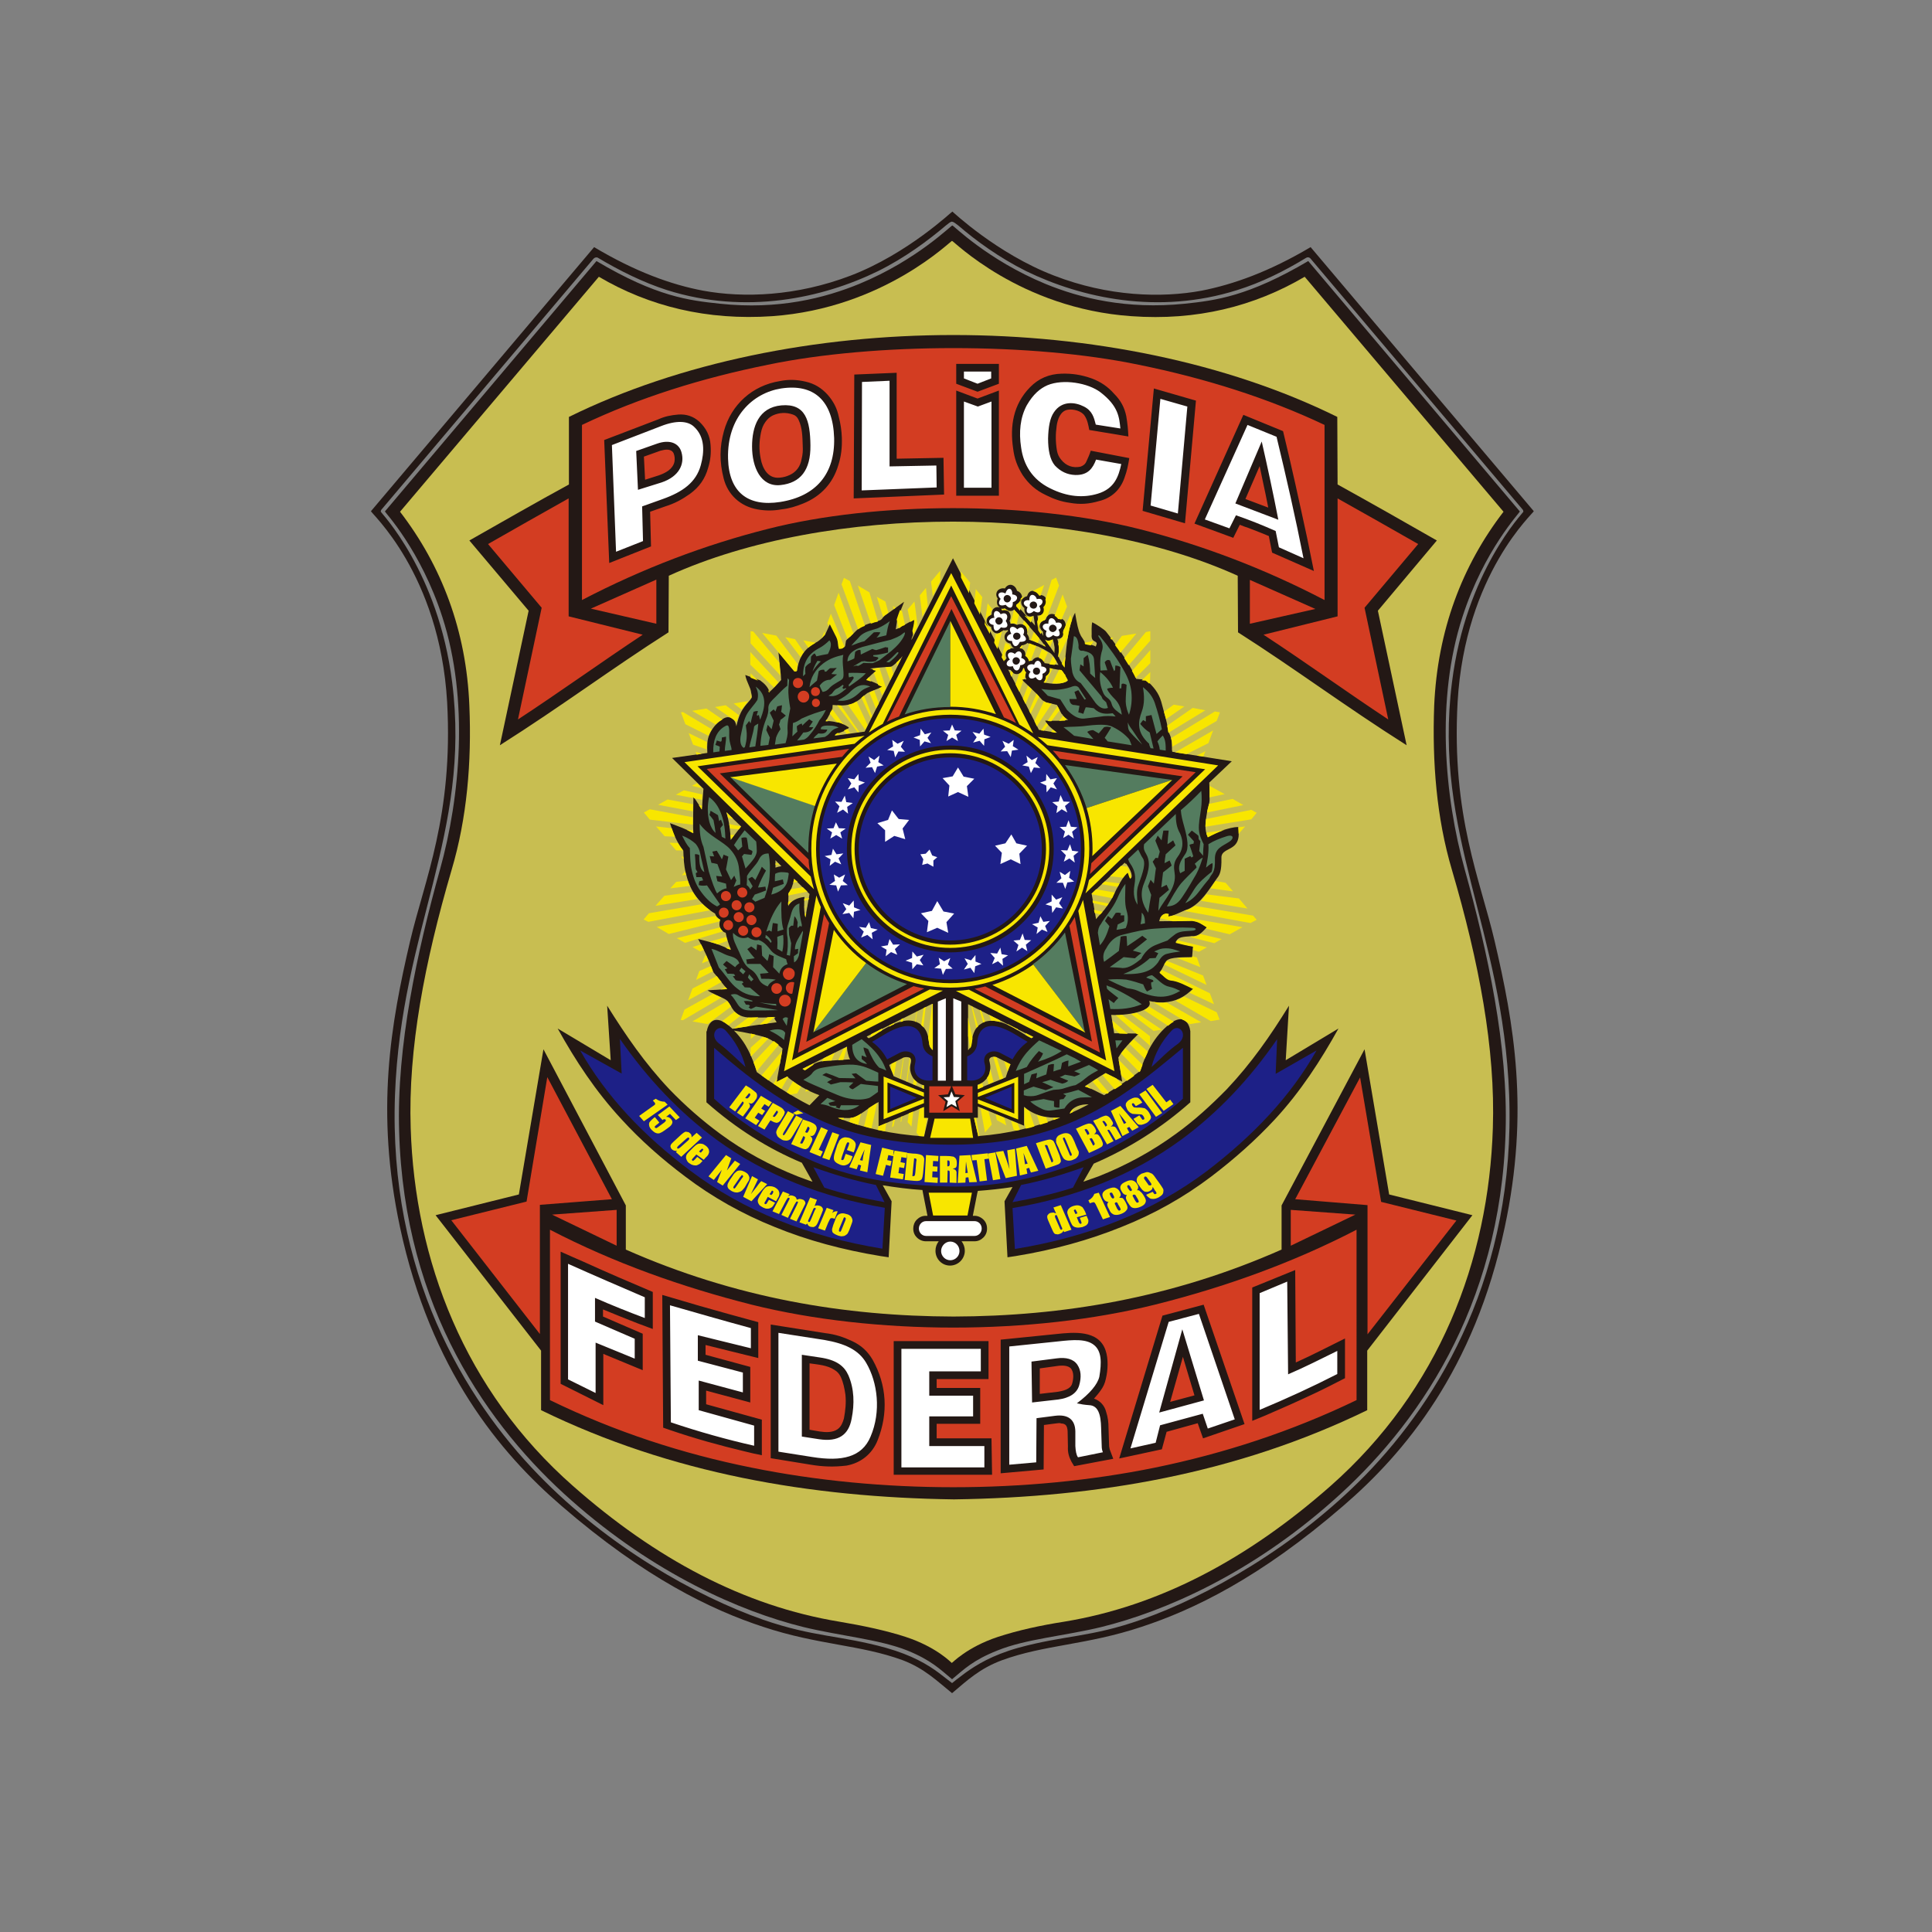 <?xml version="1.0" encoding="utf-8"?>
<!-- Generator: Adobe Illustrator 19.2.1, SVG Export Plug-In . SVG Version: 6.00 Build 0)  -->
<svg version="1.1" id="layer" xmlns="http://www.w3.org/2000/svg" xmlns:xlink="http://www.w3.org/1999/xlink" x="0px" y="0px"
	 viewBox="0 0 652 652" style="enable-background:new 0 0 652 652;" xml:space="preserve">
<rect x="0" y="0" width="652" height="652" fill="#808080" stroke="none"/>
<style type="text/css">
	.st0{fill-rule:evenodd;clip-rule:evenodd;fill:#231815;}
	.st1{fill-rule:evenodd;clip-rule:evenodd;fill:#C8BE51;}
	.st2{fill-rule:evenodd;clip-rule:evenodd;fill:#547C5F;}
	.st3{fill-rule:evenodd;clip-rule:evenodd;fill:#1D2087;}
	.st4{fill-rule:evenodd;clip-rule:evenodd;fill:#FFFFFF;}
	.st5{fill-rule:evenodd;clip-rule:evenodd;fill:#D33D22;}
	.st6{fill-rule:evenodd;clip-rule:evenodd;fill:#F8E600;}
</style>
<path class="st0" d="M321.3,568c-0.1-0.1-2.2-1.7-4.4-3.4c-3.9-2.9-9.1-6-17.9-8.5c-15.6-4.3-24.5-3.6-41.5-9.5
	c-22.5-7.9-52.3-24.6-75.8-48.9c-25-25.7-50.6-68.2-48.4-128.2c2.1-56.1,25.7-88.1,19.3-139.2c-4.7-37.5-24.1-57.3-24.1-57.6
	c0-0.3,0.1-0.6,0.3-0.8l71.5-84.6c0.4-0.4,1-0.6,1.5-0.3c7.2,4.3,15.2,8.3,23.3,10.9c26.6,8.4,52.6,2.7,71.2-6.4
	c9.1-4.5,17-10.4,22.9-15.4c0.8-0.6,1.5-1.3,2.1-1.3c0.6,0.1,1.3,0.7,2.1,1.3c5.8,5,13.7,10.8,22.9,15.4
	c18.7,9.1,44.6,14.8,71.2,6.4c8.1-2.5,16.1-6.5,23.3-10.9c0.5-0.3,1.1-0.2,1.5,0.3l71.5,84.6c0.2,0.2,0.3,0.5,0.3,0.8
	c0,0.3-19.4,20.1-24.1,57.6c-6.4,51.1,17.2,83.1,19.3,139.2c2.2,60-23.4,102.5-48.4,128.2c-23.6,24.2-53.3,41-75.8,48.9
	c-17,6-25.8,5.2-41.5,9.5c-8.8,2.5-14,5.7-17.9,8.5C323.4,566.3,321.4,567.9,321.3,568 M321.3,566.7c4.1-3.4,7-6.4,15.3-9.7
	c9.6-3.9,22.6-4.9,35-7.9c21.5-5.3,50.5-18,78.3-42.7c27.9-24.6,56.5-64.8,58.2-124.5c0.9-28.9-6.1-60.8-13.8-88.5
	c-6.8-24.5-9.8-57.3-0.8-85.1c7.3-22.7,19.6-35.5,19.4-35.7l-71.4-84.5c-20.2,11.9-31.2,13.3-41.7,14.4c-19.7,2-35.3-1.9-47-6.7
	c-19.6-8.1-31.2-19.9-31.4-19.7c-0.3-0.2-11.8,11.6-31.4,19.7c-11.7,4.8-27.3,8.8-47,6.7c-10.5-1.1-21.5-2.4-41.7-14.4l-71.4,84.5
	c-0.1,0.2,12.1,13,19.4,35.7c9,27.8,6,60.7-0.8,85.1c-7.7,27.7-14.7,59.6-13.8,88.5c1.7,59.7,30.3,99.9,58.2,124.5
	c27.8,24.6,56.8,37.4,78.3,42.7c12.4,3,25.4,4.1,35,7.9C314.3,560.3,317.2,563.3,321.3,566.7z M321.3,571.4
	c5.1-4.3,9.3-8.3,16.8-11.1c14.5-5.3,28.6-5.1,47.2-11.3c17.3-5.7,39.8-16.4,68-40.8c20.7-17.8,44.3-45.9,54.5-94
	c8.4-39.2,3.1-68.8-3.4-96.6c-4.8-20.6-14.6-42.2-12.5-80.6c2.5-43.6,26-64.1,25.7-64.5l-75.3-89.1c-14,8.3-26.1,12.6-36.8,14.7
	c-13.5,2.5-31.5,2-49.8-5.1c-19.3-7.4-34.2-21.6-34.3-21.6c-0.1-0.1-15,14.2-34.3,21.6c-18.3,7-36.2,7.6-49.8,5.1
	c-10.7-2-22.9-6.4-36.8-14.7l-75.3,89.1c-0.4,0.4,23.2,20.9,25.7,64.5c2.1,38.4-7.7,60.1-12.5,80.6c-6.5,27.8-11.8,57.3-3.4,96.6
	c10.3,48.1,33.8,76.2,54.5,94c28.1,24.3,50.6,35.1,68,40.8c18.6,6.2,32.8,6,47.2,11.3C312,563.1,316.1,567.2,321.3,571.4z"/>
<path class="st1" d="M211.2,406.8v14.9c37.1,16.4,73.9,22.5,110.6,22.6c36.8-0.1,73.6-6.2,110.7-22.6v-14.9l28-52.7l8.3,49l28.1,7
	l-35.5,45.7v20.1c-44.2,21.5-91,29.4-139.3,30.1c-0.1,0-0.1,0-0.2,0c-0.1,0-0.1,0-0.1,0c-48.3-0.7-95.1-8.6-139.2-30.1v-20.1
	l-35.6-45.7l28.1-7l8.3-49L211.2,406.8 M192,140.7c74.7-36.8,184.6-36.9,259.3,0l0.1,22.8c10.3,5.7,23.4,13.1,33.5,18.9L465,206.1
	l9.7,45.4c-21-13.3-37.6-25.8-56.9-38.1l-0.1-19.1c-53.6-24.3-138.4-24.4-192,0l-0.1,19.1c-19.3,12.3-35.9,24.8-56.9,38.1l9.7-45.4
	l-20-23.7c10.2-5.8,23.3-13.3,33.6-18.9L192,140.7z M304.6,221.4c-1.7,2.1-3.5,3.6-4,3.6c-1.1,0.1-2,0.1-4,0.3l-3,0.3l2.2,0.6
	c-1.1,1-2.3,2-3.4,3.2c2,0.5,3.7,1.4,5.5,2.3c-1.7,0.8-3.6,1.4-5.2,2.2c-0.4,0.3-0.8,0.6-1.3,1c-1.1,1-1.9,1.7-3.4,2.4
	c-2.5,1-4.5,0.8-7,0.6l-0.1,1.6c-0.8,1.3-1.3,2.2-2.2,3.9c0.4,0,1.1-0.1,1.6,0c0.6,0.1,1.1,0.1,1.7,0.3c1.7,0.1,2.9,0.8,4.5,1.8
	c-1,1.6-4.3,1.7-4.8,2.8l10.1-1.4L304.6,221.4z M379.6,291.1l-11.2,10.5l1.5,8.6c0.7-1,2-2.2,2.8-3.2c1.1-1.5,2.4-3.3,3.2-5.1
	c0.6-1.3,1.1-2.3,1.6-3.1c0.5-1,1.6-3,3.2-4.4c0.4,0.4,0.4,1.7,1,2c0.8-1.1-0.7-3.7-1.6-4.9C379.7,291.5,379.6,291.3,379.6,291.1z
	 M285.8,353.2l-15,7.5c0.3,0.2,0.5,0.4,0.8,0.5c1.1-0.7,2.2-1.5,3.2-2.2c1.7-0.9,3.7-1.1,6-1.1c2-0.1,4-0.3,6-0.4
	C286.3,356.3,285.9,354.9,285.8,353.2z M247.7,347.8c4.1,4,6.2,9,7.7,14c5.9,4.3,11.7,8.1,17.8,11.2c1.1-1.1,2.2-2.3,3.3-3.4
	c-4.1-1.5-7.7-3.6-10.9-6.3l-3.5,1.8l2-11.2c-1.4-1.3-3.4-2.8-4.8-3.4C257.6,349.6,251,348.3,247.7,347.8z M250.1,278.9l-5-4.8
	c1,3.1,1.4,6.5,1.5,9.4C247.5,282.2,248.9,280.5,250.1,278.9z M263.7,292.3l-2-2c0,0.9,0,1.7,0,2.5
	C262.3,292.6,263,292.4,263.7,292.3z M271.8,309.6l1.4-7.9l-5.2-5.1c-0.3,1.8-1.1,4-1.9,4.9l-0.1,4.3c0.8-1.8,3.2-2.9,5.5-3.1
	C271.3,305.1,271.3,307.8,271.8,309.6z M361,375.8c2.2-1,4.3-2,6.4-3.1C364.9,372.6,361.9,373.4,361,375.8z M314.8,338.8h-0.3
	l-22,11c0.2,0.3,0.4,0.4,0.7,0.6l0.5-0.3c0.9-0.5,1.7-1,2.6-1.6c1.8-1.1,3.7-2.2,5.8-3.1c1.5-0.6,2.7-0.9,3.9-1
	c1.7-0.1,3.1,0.3,4.3,1c1.1,0.8,2,1.8,2.5,3.1c0.4,1,0.6,2.1,0.7,3.2c0.1,1,0.3,1.6,0.7,2c0.2,0.3,0.4,0.5,0.6,0.6V338.8z
	 M326.6,354.4c0.3-0.1,0.4-0.3,0.6-0.6c0.4-0.4,0.6-1.1,0.7-2c0.1-1.1,0.3-2.2,0.7-3.2c0.5-1.3,1.3-2.4,2.5-3.1
	c1.1-0.8,2.5-1.1,4.3-1c1.1,0.1,2.5,0.4,3.9,1c2,0.9,3.9,2,5.7,3.1c0.9,0.6,1.8,1.1,2.7,1.6l0.4,0.2c0.2-0.1,0.4-0.3,0.6-0.4
	l-22-11.1V354.4z M339.4,363.6c0.5-1.6,1-3,1.6-4.4l-0.1-0.1l-4.3-2.2c-0.5-0.3-1.2-0.4-1.8-0.2c-0.2,0-0.3,0.1-0.5,0.2
	c-0.1,0.1-0.2,0.2-0.3,0.3c-0.2,0.3-0.2,0.7,0,1.3c0.2,1,0.3,1.8,0.1,2.7c-0.1,1.2-0.6,2.3-1.5,3.2c-0.7,0.8-1.6,1.3-2.7,1.7v1.4
	L339.4,363.6z M330,373.4v3.8h-1.3l1.4,6v0.2c10.3-0.8,19.3-3,27.6-6.3c-4.3,0.4-8.9-0.7-12.1-3.6v6.4L330,373.4z M296.5,371.9
	c-3.4,1.8-6.5,4.9-8.9,5.3c-1.7,0.3-3.3-0.1-4.8,0.1c8.8,3.4,18.2,5.5,29,6.2l0.1-0.2l1.4-6h-1.5v-3.7l-15.3,6.5V371.9z
	 M311.8,367.5v-1.2c-1.3-0.4-2.3-1-3.1-1.8c-0.8-0.9-1.3-2-1.5-3.2c-0.1-0.8-0.1-1.7,0.2-2.7c0.1-0.6,0.1-1-0.1-1.3
	c-0.1-0.1-0.1-0.2-0.3-0.3c-0.1-0.1-0.3-0.2-0.5-0.2c-0.6-0.1-1.2-0.1-1.8,0.2l-4.3,2.2l-0.3,0.2c0.1,0.4,0.3,0.8,0.4,1.1
	c0.1,0.1,0.1,0.1,0.1,0.2l1,2.5L311.8,367.5z M354.2,225.5c0,0.1,0.1,0.3,0.1,0.4c0.1,1-0.5,1.8-1.3,2.3c0,0.8-0.3,1.6-0.8,2.1
	c3,0.6,6.1,0.8,8.2-0.6c-0.3-0.6-0.8-1.3-1-2c0,0,0-0.1,0-0.1l-0.1,0.1c-0.3-0.4-0.6-1-1.1-1.5L354.2,225.5z M346.7,217
	c-0.4,0.4-1.2,0.7-1.9,0.8c-0.3,0.3-0.4,0.6-0.7,0.8c0.7,0.1,1.3,0.6,1.7,1.2c0.2,0.4,0.3,1,0.2,1.5c0.6,0.4,1.2,1.1,1.2,1.8
	c0.3-0.1,0.7-0.1,1.1-0.1c0.5-0.8,1.5-1.4,2.5-1.1c0.9,0.2,1.5,1,1.7,1.9l4.7,0.6c-0.8-1.3-1.6-3.4-3.1-4.2c-1.1-0.7-2.4-1.4-3.7-2
	C349.3,217.9,347.9,217.4,346.7,217z M342.2,205.7c-0.1,0.2-0.4,0.3-0.6,0.4c-0.9,0.3-1.8-0.2-2.5-0.8c-1.3,0.4-1.4-0.3-1,0.6
	c1-0.3,2-0.1,2.5,0.8c0.6,0.8,0.6,1.9,0.1,2.8c0.1,0.3,0.3,0.6,0.3,1c0.8-0.2,1.5,0,2.2,0.4c0.9-0.4,1.9-0.4,2.7,0.3
	c0.8,0.7,0.9,1.8,0.7,2.7c0.4,0.6,0.8,1.3,0.7,2c2,0.6,3.8,1.5,5.6,2.4C350,214.1,345.9,209.9,342.2,205.7z M352.6,215.8
	c1.3,1.9,2.9,4,3.2,4.5c0.1-0.6,0.1-1.1,0.1-1.8c-0.1-0.9-0.3-1.8-0.6-2.7C354.4,216.3,353.4,216.4,352.6,215.8z M340.2,225.9
	l10.4,20.4l6.2,1c-2-1.4-3.3-2.7-4.1-4.1c3,0.1,6.2,0.1,7.8-0.3c-0.6-0.2-1.7-1.1-1.9-1.7l-0.4-0.4l-1.5-2.9l-3.7-0.9l-1.2-0.7
	l-2.1-2.3l-4.9-4.7c0.4-0.1,1-0.1,1.6,0c-0.5-0.8-0.5-1.7-0.2-2.4c-0.4-0.4-0.6-1-0.7-1.5c-0.1,0-0.1,0-0.2,0.1c-0.3,1-1,2-2.2,2
	c-0.9,0-1.7-0.6-2-1.4C340.8,226.1,340.4,226.1,340.2,225.9z M395.6,253.7l20.1,3.2l-7.6,7.2c0.1,1.7,0.1,4.8,0.1,5.8
	c0,1.3-0.6,2.7-0.8,3.9c-0.4,2.5-1,5.3-0.2,7.7c0.1,0.3,0.3,0.6,0.4,1c1.7-0.9,3.6-1.8,5.3-2.4c1.4-0.4,3.2-1,5-1
	c0,1.3,0.9,4.8-1.9,6.7c-1.5,1.1-3.9,1.5-3.8,3.7c0.1,4.5-0.6,5.8-1.5,6.9c-2.7,3.8-5.3,8.4-9.7,10.4c-2.6,0.9-4.6,2.2-6.7,2.5
	l0.1-0.9c-1.7-0.3-2.8,0.6-3.2,2.5c3.7,0,7.4-0.1,11.1-0.2c2.3,0.3,3,1,5,2.2c-1.3,1.3-2.6,3.2-5.1,3c-0.2,0-0.6,0.1-0.9,0.1
	c-3.1,0.2-3.8,0.5-4.6,2c1.3,0.3,3.9,1,5.9,1.3l-0.3,3.7c-2.9,0.1-7.2-0.1-8.6,1.2c-1,1.1-1.3,2.9-2.4,3.9c1.2,0.9,2.3,2.4,3.7,2.6
	c2.5,0.2,5,1.6,7.7,2.9c-3,2.9-5.8,4.4-10.1,4.7c-1.4,0.1-3-0.1-4.8-0.5c1.8,3.6-8.2,5-12.8,4.7l1,6.2l8.3,0.1
	c-2.7,2.7-5.3,5.3-6.9,8.1l1.3,8.1l-5.6-2.9c-2.5,1.5-4.6,2.9-7,4.5c1.3,0.3,4.5,2,6.5,3c4.1-2.5,8.2-5.2,12.2-8.2
	c1.9-5.8,4.5-11.6,10-15.9c4.8-3.7,6.6,0.1,6.9,2.5V372c-9.7,8.6-20.7,15.6-32.6,20.7l-3.5,6.1c1.7-0.6,3.4-1.2,5.1-1.8
	c9.3-3.7,18-8.4,26.2-14.4c6.1-4.4,11.7-9.5,17.1-15c8.3-8.8,14.7-18,21-28.2l-1.1,18.4l17.8-10.7c-6,10.8-12.8,21.3-21.5,30.7
	c-6.4,6.9-13.6,13.3-21.5,19.3c-9.1,6.9-19.2,12.6-30.3,17c-10.9,4.4-22.8,7.7-35.7,9.8l-2.7,0.4l-1-18.9l2.7-4.8
	c-3.9,0.6-7.8,1-11.7,1.3l-0.2,0.8l-1.5,7.6h0.6c1.1,0,2.2,0.5,3,1.3c0.8,0.8,1.2,1.8,1.2,3c0,1.2-0.4,2.2-1.2,3
	c-0.8,0.8-1.8,1.3-3,1.3h-4.4c0.7,0.9,1.1,2,1.1,3.2c0,2.7-2.2,5-5,5c-2.7,0-4.9-2.2-4.9-5c0-1.2,0.4-2.3,1.1-3.2h-4.4
	c-1.1,0-2.2-0.5-3-1.3c-0.8-0.8-1.2-1.8-1.2-3c0-1.1,0.4-2.2,1.2-3c0.8-0.8,1.8-1.3,3-1.3h0.6l-1.5-7.6l-0.2-1.1
	c-4.6-0.3-9.1-0.9-13.4-1.6l3,5.4l-1,18.9l-2.7-0.4c-12.8-2.1-24.7-5.3-35.7-9.8c-11-4.4-21.1-10.1-30.2-17
	c-8-6-15.2-12.4-21.5-19.3c-8.8-9.5-15.6-19.9-21.6-30.7l17.9,10.7l-1.2-18.4c6.4,10.2,12.7,19.4,21,28.2c5.3,5.5,11,10.5,17.1,15
	c8.1,6,16.9,10.7,26.2,14.4c1.7,0.6,3.4,1.3,5,1.8l-3.6-6.4c-11.4-4.8-22-11.4-32.2-20.4v-24l0.1,0.1c0.4-2.4,2.2-6,6.9-2.4
	c0.6,0.4,1.2,1,1.8,1.5c3-0.6,14.1-2.1,14.9-2.2l-0.8-1.3l0.4-0.4c-2.8,0.1-5.6,0.1-8.4,0.1c-2.5,0-4.8-0.8-6.2-3.1
	c-0.6-1-1.1-2.2-2.1-2.9c-1.2-0.8-5.2-2.3-6.2-3.2l6.6-0.4c-1.6-1.8-2.9-3.7-4.5-5.5l-0.4-0.7c-1.3-3.6-2.9-7.2-4.9-10.7
	c1.4,0.3,3.5,0.9,5,1.3c1.5,0.4,2.7,0.9,3.9,1.4c0.7,0.4,1.5,0.7,2.2,0.9c-0.7-1.4-1.5-4-1.8-5.7c-1.5-0.4-2.7-2.2-1.8-4.4
	c-1-0.6-1.5-1.2-1.8-2.1c-2.5-1.4-5.3-4.1-6.9-6.5c-1.5-2.2-2.4-4.8-3-7.3c-0.6-2.4-0.7-4.9-0.8-7.4c-2.3-2.9-3.7-6.6-4.5-9.3
	c2.6,1,5.6,2,7.9,3.4c-0.1-1.1-0.1-2.2-0.1-3.2l0.1-9.2l2.9,4.4c0.1-1.9,0.2-4,0.5-7l-10.6-10.4l11.9-1.7v-0.1
	c-0.1-2.4-0.1-4.3,0.7-6.1c0.8-1.9,2.3-3.8,4-4.9c1-0.7,2-1.4,3.6-0.6c0.7,0.4,1.3,1.3,1.5,2.7c0.4-1.7,0.8-3.2,1.6-4.8
	c0.7-1.3,1.5-2.3,2.3-3.2c0.5-0.6,1-1.1,1.3-1.7c0.1-0.4-0.1-1.1-0.2-1.6c-0.2-1.9-1.5-3.4-2-6l5,1.8c1.5,1.1,2.6,2.2,3.2,3.9
	c1.5-1.3,2.7-2.7,3.9-4l-0.1-1.7l-0.8-7.7l5.3,6.4l1-0.1c0.2-1.8,0.6-3.4,1.5-5c1.1-2,2.8-3.6,5.3-4.8c0.5-0.3,0.8-0.6,1.3-1
	c0.5-0.4,0.8-0.9,1.3-1.3l1.8-3.9l1.8,3.6c0.6,1.1,0.9,1.8,1,3.2c0,0.5,0.1,1.4,0,1.7c1.1-0.3,1.1,0.1,2.2-0.8l0.3-1.9
	c0.5-0.6,1.1-1.1,1.8-1.7c0.6-0.6,1.1-1.1,1.7-1.7c1.7-1.6,3.3-2,5.3-2.7c0.6-0.1,1.1-0.4,1.3-0.4c0.8-0.1,1.5-0.3,2-0.8
	c0.4-0.6,0.9-1.1,1.5-1.5l6-4.3c-0.8,2.2-1.9,4.4-2.4,6.7c0,0.1-0.4,2.5-0.4,2.6c0.6-0.3,1.2-0.4,1.7-0.8c0.4-0.4,1-0.7,1.4-0.8
	c0.6-0.4,2.7-1.5,3.6-1.9c0,2-0.7,3.4-0.7,4.2c0,0.4-0.1,1-0.4,1.7c-0.2,0.4-0.3,0.8-0.3,1.2l14-27.6l17.6,34.5
	c0.1-0.3,0.3-0.6,0.5-0.8c-0.4-0.9-0.4-2,0.3-2.7c0.7-0.7,1.8-0.8,2.8-0.4c-1-0.2-1.5-1-1.8-1.8c-1.1-0.2-1.9-0.9-2-2
	c-0.1-0.9,0.4-1.7,1.2-2.2c-0.1-0.2-0.1-0.3-0.1-0.4c-0.5,0.2-1,0.2-1.5,0.1c-0.8,0.8-1.8,1.3-2.8,0.9c-0.8-0.4-1.3-1.2-1.3-2
	c-1-0.4-1.7-1.2-1.5-2.3c0.1-0.9,0.8-1.6,1.7-1.9c-0.1-0.6,0.1-1.2,0.3-1.6c0.5-0.8,1.5-1.1,2.4-0.8c-0.3-0.2-0.5-0.4-0.7-0.7
	c-0.4-0.7-0.3-1.6,0-2.3c-0.6-0.8-0.7-1.8,0-2.7c0.6-0.6,1.5-0.9,2.4-0.7c0.5-0.8,1.3-1.4,2.3-1.2c1,0.3,1.6,1.1,1.8,2
	c0.9,0.3,1.6,1,1.7,2c0,1-0.6,1.8-1.5,2.4c0,0.2-0.1,0.4-0.1,0.6c2,2.3,4.1,4.5,6,6.7l-0.5-3.3c-0.8,0.4-1.7,0.4-2.3-0.2
	c-0.7-0.6-0.9-1.5-0.8-2.4c-0.8-0.6-1.3-1.6-1-2.5c0.3-0.8,1.1-1.3,1.9-1.5c0.3-1,0.9-1.8,1.9-1.8c1-0.1,1.9,0.6,2.4,1.4
	c1,0,2,0.5,2.2,1.5c0.3,0.9,0,1.8-0.7,2.5c0.3,0.9,0.2,1.9-0.6,2.5c-0.5,0.4-1.1,0.5-1.7,0.4l0.7,4.8c-0.1,0,0.5,0.9,1.3,2.1
	c-0.1-0.4-0.2-1-0.1-1.4c-0.8-0.6-1.3-1.6-1-2.6c0.3-0.8,1.1-1.3,1.9-1.5c0.3-1,0.9-1.8,1.9-1.9c1-0.1,2,0.6,2.5,1.5
	c1,0,1.9,0.4,2.2,1.5c0.3,0.9,0,1.8-0.7,2.5c0.3,0.9,0.2,1.9-0.6,2.5c-0.4,0.3-0.9,0.4-1.4,0.4c0.3,0.8,0.4,1.7,0.5,2.5
	c0.1,1.1,0,2.2-0.2,3.2c0.5,1.3,1.3,2.6,2.2,3.8c0-0.8,0-1.5,0.1-2c0.6-6.4,1.3-12.5,3.4-16.3c0.6,3.6,1.1,6.1,1.8,7.4
	c0.3,0.8,1.3,1.8,1.6,2.9c0.9,0.2,2.8,0.6,3.6,1.1c0-0.2,0.4-0.9,0.3-1.1c-0.3-1-1.9-0.3-1.7-3c0-0.8-0.1-3,0.2-4.1
	c1.3,0.6,4.1,2.5,4.6,3.1c1.7,2.1,2.8,3.8,4.2,5.7c1.3,2,2.7,3.9,3.8,5.9c0.8,1.4,2,3.4,2.2,4.4l3.2,0.3c1.3,1,2.5,2.3,3.3,3.4
	c2,2.7,2.2,5.1,3.1,8.2c0.6,2,1,4,1.3,6c0.6,1,0.9,2,1.1,3.1c0.1,1.1,0.1,2,0.1,3C395.6,253.5,395.6,253.5,395.6,253.7z M321.3,81.3
	c-0.3-0.3-22.8,22.7-60.7,25.4c-22,1.5-41.5-3.3-58.5-13.3L135,172.7c14,18.2,22.4,40.1,23.4,65.5c0.8,19-0.8,37.9-6,55.4
	c-9.1,31.1-14.7,60.3-13.8,87.1c1.4,44.6,18.1,88.5,54.8,120.8c27.8,24.5,57.6,40.5,90,45.8c7.7,1.3,15.4,2.9,22.2,5.1
	c10.7,3.5,15.6,8.9,15.6,8.8c0.1,0.1,5-5.3,15.6-8.8c6.7-2.2,14.5-3.9,22.2-5.1c32.4-5.3,62.2-21.3,90-45.8
	c36.7-32.4,53.4-76.2,54.8-120.8c0.9-26.8-4.7-56.1-13.8-87.1c-5.2-17.5-6.7-36.4-6-55.4c1.1-25.4,9.4-47.3,23.4-65.5l-67.1-79.3
	c-17,10-36.5,14.9-58.5,13.3C344.1,104.1,321.6,81.1,321.3,81.3z"/>
<path class="st2" d="M306.1,332.1c-5-1.6-9.7-4-13.8-7.1l-17.9,23.4C274.4,348.5,299.9,335.3,306.1,332.1 M359.4,314.7
	c-3,4.1-6.7,7.7-10.8,10.7l17.6,23l-0.1-0.1L359.4,314.7z M359.4,258.2c3.2,4.4,5.7,9.3,7.3,14.5l28.9-9.5h-0.1L359.4,258.2z
	 M240.7,253.9l2.1-0.3l0.1-1.6c-0.4-0.3-1-0.4-1.5-0.6c0.2-0.5,0.4-1,0.5-1.5c0.4,0.1,0.9,0.3,1.3,0.4c0.1-0.1,0.2-0.1,0.3-0.2
	c0.1-0.4,0.1-0.8,0.1-1.2c0.4-0.1,1-0.2,1.4-0.3c0.1,1.6-0.4,3.2-0.4,4.8l2.3-0.3c0-0.3-0.1-0.6-0.1-0.8c-0.4-1.5-0.8-2.5-0.7-4.9
	c0.1-3.4-0.8-2.7-1.8-2.1C241.8,246.9,240.6,249.8,240.7,253.9z M385.3,308c0,1.3-0.1,2.6-0.4,3.9c0.5-0.1,1-0.2,1.5-0.3
	C386.4,310.1,386.2,308.8,385.3,308z M265.5,346.2l0.4-2.7c-0.8-0.4-1.4-0.1-1.8,0.4L265.5,346.2z M264.6,351l0.4-2.4
	c-0.6-1.3-2.6-1.6-5.3-0.8C261.6,348.7,263.4,349.8,264.6,351z M266.2,294.8l-0.3-0.3c-1.5-0.2-2.9-0.4-4.3,0.4
	c-0.1,0.8-0.1,1.7-0.1,2.5c0.9-0.2,1.8-0.4,2.7-0.6c0.1,0.5,0.2,1,0.3,1.5c-1.2,0.4-2.4,0.9-3.6,1.3c-0.2,0.8-0.4,1.5-0.6,2.3
	c2.3-0.6,4.1-1.7,5-3.4C265.9,297.4,266,296,266.2,294.8z M263.7,304.2c-2.2,2.5-3.8,5.9-5.1,10.2c0.4-0.1,0.7-0.3,1-0.4
	c0.3,0.1,0.5,0.3,0.8,0.4c0.1-1,0.3-2,0.4-2.9c0.6,0.1,1.1,0.1,1.7,0.3c-0.1,0.8-0.1,1.7-0.1,2.5c0.6-0.2,1.3-0.4,2-0.6
	C263.7,311.5,263.6,308.2,263.7,304.2z M376.4,351.1l0.4,2.7l2-2.7H376.4z M378.6,241.2c-0.3-1.9-0.8-3.6-2.2-5.1
	c-1.1-1.1-2.3-2.4-2.8-3.6c0.4-0.3,1.1-0.4,2-0.4c-0.8-1.8-2.2-3.6-4.3-5.3c-0.4,2.6,0.1,5,1.1,7.2c0.8,1.7,2.3,1.5,2.8,3.7
	C375.6,239.2,377.2,240.2,378.6,241.2z M362.4,214.7c-0.3,2.5-0.6,5-1,7.6c0,1.8,0.3,3.2,0.5,4.6c0.4,1.5,1.1,2.8,2.8,3.6
	c1.7,2.2,3.4,4.4,5,6.7c1.3,1.6,2.7,2.3,4.2,1.7c-0.2-0.6-0.4-1.3-0.6-1.9l-1.2-1.1c-0.1-0.3-0.3-0.6-0.4-0.9l-7.4-8.8
	c0.1-0.6,0.2-1.3,0.3-2c0.4,0.3,0.7,0.4,1.1,0.7v-2.8c0.4-0.3,0.9-0.8,1.4-1.1c0.6,2.1,0.8,4.2,0.8,6.3c0.5,0.5,1.1,1,1.7,1.5
	c-0.1-2.1-0.3-4.2-0.4-6.3c-0.2-2-2-2.5-3.7-2.9c-1.1,0.2-1.7-0.4-1.5-1.8C363.8,215.8,363.3,214.8,362.4,214.7z M371.3,214.8
	c-0.6-0.7-0.9-0.4-0.4,0.3c0.9,1.3,1.5,2.5,1.1,4.2c-0.8,2.4-0.8,4.6-0.6,7c0.8-0.1,1.5-0.1,2.3-0.1c-0.3-1-0.6-1.8-0.9-2.7
	c0.5-0.7,1.1-1,1.8-0.6c0.4,1.2,0.9,2.4,1.4,3.6c0.1-0.1,0.2-0.3,0.3-0.4l0.1-1.5c0.6,0,1.2,0.2,1.7,0.5c-0.1,2.4-0.2,4.8-0.3,7.2
	c0.2,0,0.4,0,0.6,0c0-0.4,0.1-1,0.1-1.4c0.4-0.4,1.1-0.1,1.7,0.2c-0.1,1.8-0.3,3.7-0.3,5.6c0.1,2.1,0.6,3.4,1.1,4.5
	c0.8-2.4,1.1-5,0.8-7.8c-0.3-2.3-1-4.4-2.4-6.9C377.2,222.5,374.5,218.7,371.3,214.8z M376.5,241.8c-0.3-0.4-0.7-0.8-1-1.1
	c-2.2,0.3-4.3,0.4-6.4-1.7c-1-0.1-1.8-0.3-2.7-0.3c-0.3,0.7-0.6,1.5-0.8,2.2c-0.6-0.2-1.1-0.4-1.7-0.5c0.1-0.8,0.3-1.5,0.4-2.2
	c-0.7-0.1-1.4-0.3-2.1-0.3c-1-0.3-1.2-1.1-1.3-2h2.5c-0.3-0.8-0.5-1.6-0.8-2.4c0.4-0.2,0.9-0.4,1.3-0.6l2.1,3.2
	c0.1-0.1,0.3-0.1,0.5-0.2c-0.8-1.3-1.7-2.6-2.5-3.9c-0.6-0.6-1.3-0.7-2.7-0.1c-3.1,1-6.4,1.2-9.9,0.6l2.2,2.3
	c1.3,0.4,2.8,0.8,4.2,1.2c0.8,1.3,1.6,2.5,2.3,3.6c1.8,1.8,3.7,3.1,5.8,2.9c1.7-0.2,3.4-0.4,5-0.6
	C373.2,241.5,374.9,241.6,376.5,241.8z M362.5,248.3l6.5,1.1c-0.7-0.8-1.4-1.6-2.1-2.4c0.6-0.4,1.3-0.6,2-0.6l1.9,1.1
	c0.6-0.7,1.2-1.4,1.8-2.1c1-0.3,1.7-0.1,2.4,0.1c-0.7,1.2-1.5,2.4-2.2,3.5c0.4,0.4,0.7,0.8,1,1.2l8.1,1.3l-0.8-2
	c-1.5-1.7-3.2-3-5.4-4.1c-1.5-0.8-3.5-1.1-8.8-0.5c-2.7,0.4-5.3,0.3-8,0.5C360.1,246.3,361.3,247.3,362.5,248.3z M380.6,243.8
	c0.1,1.1-0.1,2.4,0.9,3.4c1.3,1.5,2.7,2.8,4,4.1c-1.1-1.5-2.1-3.1-3.2-4.7C381.7,245.8,381,244.9,380.6,243.8z M388.3,252.5l1,0.1
	c-0.4-1.8-0.9-3.6-1.3-5.4c-1.3-0.8-2.3-1.8-3.2-2.9c0.3-0.4,0.6-0.9,1-1.3c0.3,0.2,0.6,0.4,0.9,0.5v-1.8c0.6-0.1,1.3-0.3,1.9-0.4
	c0.6,2.2,1.1,4.3,1.7,6.4c0.6-0.5,1.2-1.1,1.8-1.6c-0.6-3-1.4-5.9-2.4-8.9c-0.7-2-1.9-3.7-4-5.3c0.5,2.8,0.6,5.6-0.4,8.3
	c-1.3,3.5-1.7,7,2.5,10.8C387.8,251.5,388.1,252,388.3,252.5z M391.4,253l2,0.3c0-1.8,0-3.6-1-5.1c-0.6,0.6-1.2,1.2-1.8,2
	C391,251.1,391.3,252,391.4,253z M272.8,287.8c0-0.4,0-0.9,0-1.4c0-5,0.8-9.9,2.2-14.5l-28.5-9.7
	C246.4,262.4,269.3,284.5,272.8,287.8z M236.1,278c0,2.7,0.2,5.3,1.3,7.8c0.6,2.7,1.2,5.5,1.8,8.3c1.1,3.6,2,6.1,2.8,7.4
	c1.1-1,2.2-1.6,3.2-1.7l-0.2-1.6c-1-0.3-1.9-0.5-2.9-0.8c-0.1-0.6-0.3-1.2-0.4-1.8l2,0.2c-0.5-1.4-1.1-2.8-1.6-4.2
	c-0.7-0.2-1.3-0.3-2-0.4c-0.2-0.8-0.4-1.5-0.6-2.3c0.5,0.1,1,0.1,1.5,0.1c-0.2-0.5-0.4-1-0.6-1.6c0.5-0.1,1-0.2,1.5-0.3
	c0.6,1,1.2,1.9,1.7,2.9c0.3-0.5,0.4-1.1,0.6-1.6c0.5,0.3,1.1,0.4,1.6,0.7c-0.3,1.5-0.5,2.9-0.8,4.3l1.7,3.6c0.4-0.4,0.7-1,1.1-1.5
	c0.3,0.6,0.4,1.1,0.7,1.6c-0.3,0.7-0.6,1.4-0.9,2.2c0.8-0.4,1.5-0.7,2.2-0.8c0.1-1.7-0.2-3.2-0.4-5.3c-0.2-2.3-1.1-4.5-2.9-6.5
	C244.2,284,238.9,282,236.1,278z M255.2,284l-3.9-3.8c-1.3,1.7-2.5,3.2-3.6,5c0.5,0.6,1,1.2,1.4,1.8c0.4-0.4,1-0.9,1.4-1.3
	c-0.1-1-0.2-1.9-0.3-2.9c0.6-0.2,1.2-0.3,1.8-0.1c0.3,1.3,0.4,2.5,0.6,3.8c0.4,0.3,0.9,0.4,1.3,0.7c0.1,0.4-0.1,0.8-0.3,1.3
	c-0.9-0.1-1.7-0.2-2.5-0.3c-0.3,0.3-0.4,0.5-0.7,0.8c0.4,1.3,0.8,2.7,1.2,4.1c1.1-1.2,2.2-2.4,3-3.6c0.4-0.7,0.8-1.5,0.8-2.3
	C255.4,286.1,255.3,285,255.2,284z M305.3,241.1c4.8-1.7,10-2.5,15.4-2.5v-29L305.3,241.1z M287.9,224.9c0.3-0.1,0.6-0.1,1-0.3
	c0.3,0.1,0.6,0.1,0.8,0.1c0.6-0.3,1.1-0.6,1.7-1c1,0.1,2.1,0.1,3.1,0.1c0.8-0.3,1.5-0.6,2.3-1c1.3-1,2.7-2.1,4-3.1
	c2.1-1.8,3.6-3.5,4.4-5.3c0.4-1.1,0.2-1.2-0.5-0.6c-1.1,1-2.6,1.5-4.1,2.1c-2.7,0.6-5.3,1.3-7.9,2c-4.6,1-6.7,2.8-6.7,5.3
	c0.8-0.3,1.6-0.6,2.3-1l0.3-2.2c0.7-0.6,1.3-0.8,1.8-0.6c0,0.5,0.1,1,0.1,1.5c1.3-0.6,2.6-1.3,3.9-1.9c0.4,0.2,0.8,0.3,1.3,0.4
	c1-0.3,2.1-0.6,3.1-1c0.3,0.1,0.6,0.1,0.9,0.1v1.7c-1.5,0.4-3.1,0.8-5,0.9v0.4c0.4,0.1,1,0.2,1.5,0.3c0.1,0.1,0.1,0.2,0.3,0.3
	c-0.3,0.3-0.6,0.7-1,1c-0.8,0.2-1.7,0.3-2.7,0.2c-0.4-0.1-0.8-0.1-1.1-0.2c-0.3,0.1-0.6,0.1-0.9,0.1
	C289.7,223.8,288.8,224.4,287.9,224.9z M256.6,251.7l2.7-0.3c0.2-0.8,0.3-1.7,0.5-2.5c-0.4-0.8-0.8-1.7-1.2-2.5
	c0.2-0.6,0.3-1.3,0.5-1.8l1.3,1.5l0.7-2.9c-0.4-0.9-0.9-1.8-1.3-2.7c0.4-0.4,0.9-0.8,1.3-1.1c0.2,0.3,0.4,0.4,0.6,0.7
	c0.2-0.6,0.4-1.1,0.6-1.7c0.5-0.1,1-0.3,1.6-0.4c-0.1,0.8-0.1,1.5-0.3,2.2l1.6,1.3c-0.6,0.5-1.1,1-1.8,1.4c-0.1,0.5-0.3,1.1-0.5,1.6
	c0.2,0.5,0.3,1,0.5,1.6c-0.6,0.8-1.1,1.7-1.5,2.8c-0.1,0.8-0.3,1.6-0.4,2.4l3.6-0.5c0.4-1.4,0.8-2.8,0.7-4.1
	c-0.2-2.5,0.4-5.1,0.9-7.6c-0.4-2.4-0.8-4.8-0.6-7.1c0.1-0.9,0.1-1.7,0.2-2.5c-0.2-0.3-0.3-0.4-0.5-0.6c-0.1,0.8-0.1,1.7-0.1,2.5
	c-1.4,1.1-2.7,2.5-4.1,3.9c-1.1,1.1-2.2,2-2.3,3.4c0.1,1.3-0.2,2.7-0.8,4.1C257.5,245.3,256.8,248.2,256.6,251.7z M251.4,252.1
	c0.3-1.2,0.6-2.4,0.6-3.7c0.1-1.2-0.2-2.4-0.3-3.6c0.4-0.5,0.8-1,1.1-1.5c0.2,0.3,0.3,0.6,0.5,0.8c0.3-1.3,0.6-2.6,1-3.9
	c0.6-0.2,1-0.3,1.5-0.2c-0.1,0.4-0.3,0.8-0.4,1.2c0.1,0.1,0.1,0.3,0.1,0.4c0.2-0.1,0.4-0.3,0.6-0.3c0.1,0.5,0.3,1.1,0.4,1.6
	c2.5-5.8,1.5-9.1-1.5-11.2c0.8,1.5,1,2.9,0.6,4.5c-1.1,1.8-2.7,3.2-3.7,5.1c-1,2-1.3,4.2-1.8,6.4c-0.6,2.5-0.1,4.1,0.9,4.7
	C251,252.4,251.2,252.2,251.4,252.1z M274.5,249.2l3.9-0.5c0.5-0.3,1.1-0.7,1.6-1.3c0.8-1,1.7-1.6,3-1.8c-0.5-0.4-1.3-0.6-2.2-0.7
	c-2.2-0.1-3.9-0.1-3.8,1.2c0.8,0.1,1.5,0.1,2.2,0.1c-0.3,1-1,1.6-3,1.3C275.6,248,275,248.5,274.5,249.2z M269,249.9l2.3-0.3
	c0.7-0.3,1.3-0.8,1.7-1.3c1.7-1.9,2.7-3.6,3.5-5.2c1.1-1.3,1.6-2.3,2.2-3.5c-2.4,0.6-5.1,1.5-8.2,2.9c-0.8,0.6-1.8,1.2-2.9,1.5
	l-0.2,4.5c0.5-0.5,1.1-1.1,1.7-1.6c-0.1-0.6-0.2-1.2-0.2-1.8c0.6-0.5,1.1-0.8,1.7-0.9c0.1,0.2,0.1,0.5,0.1,0.7
	c0.8-0.8,1.6-1.5,2.4-2.2c0.4,0.3,0.8,0.6,1.2,0.8c-0.4,0.6-0.9,1.3-1.3,1.9c0.5,0,1,0,1.5,0c-0.6,1-1.4,1.8-3.4,1.8
	C270.4,248.2,269.7,249.1,269,249.9z M252.9,252.2l2-0.3c0.4-2.6,0.8-5.1,1-7.7c-0.4,0.3-1,0.4-1.4,1
	C254.2,247.6,253.3,249.8,252.9,252.2z M300.1,223.5c1.1-0.9,2.1-1.7,2.9-2.8c0.4-0.5,0.1-0.8-0.3-0.5c-1.1,1.1-2.2,2.3-3.6,3.2
	C299.5,223.5,299.8,223.5,300.1,223.5z M287.3,217.9c1.5-0.6,3-1.2,4.4-1.5c1.1-1,2.2-2,3.2-3c0.8-0.1,1.5-0.1,2.2,0
	c-0.3,0.7-0.8,1.3-1.3,1.8c1.1-0.3,2.2-0.5,3.3-0.8c0.3-1.6,0.5-3.1,1.2-4.8c-1.3,1-2.6,1.8-4.3,2.5c-2,0.6-4.2,1.1-5.7,2.5
	C289.3,215.8,288.2,216.7,287.3,217.9z M273.2,231.9c0.8-0.8,1.7-1.5,2.5-2.2c0.2-1.1,0.4-2.2,0.6-3.2c0.6-0.5,1.2-0.5,1.8-0.5
	c0.1,0.3,0.2,0.4,0.3,0.7l0.5-0.1c0.4-0.4,0.8-0.8,1.2-1.1c0.8,0,1.6,0,2.3-0.1c-0.6,0.6-1.2,1.3-1.8,2c0.1,0.1,0.1,0.1,0.3,0.1
	c0.5,0,1,0.1,1.6,0.1c-0.8,0.6-1.6,1.2-2.3,1.8c-1.3,0-2.5,0.5-3.6,2c0.3,0.7,0.6,1.4,1,2.1c1-0.1,1.8-0.6,2.5-1.5
	c1.3-1.3,3.6-2.2,4.2-2.9c1-1.1-0.4-5.3,0.3-8.1c-2.2,0.5-4.4,1.1-6.8,2.9C275,226.1,273.5,228.8,273.2,231.9z M271,228.2
	c0.3-0.3,0.6-0.5,0.8-0.8c-0.1-0.8-0.1-1.5,0-2.3c0.6-0.8,1.1-1.1,1.8-1.5c0-0.6,0.1-1.3,0.1-2c0.3-0.4,0.7-0.8,1.2-1.1
	c0.3,0.3,0.4,0.6,0.6,1c1.3-0.3,2.6-0.6,3.9-0.8c1-1.9,1.4-3.6,0.5-4.6c-1,1-2.1,1.9-3.4,2.6C272.4,220.8,271,224,271,228.2z
	 M274.2,226.6c0.8-1.2,1.7-2.4,2.8-3.4l-1.1-0.2C275.1,224.2,274.6,225.4,274.2,226.6z M282.7,236.4c3.3,0.5,5.5-0.9,7.4-2.7
	c1.1-1.1,2.3-1.6,3.6-2c-1.8-0.7-3.7-1.1-6.6,1.6C286,234.5,284.4,235.5,282.7,236.4z M284.7,231.4c-0.1-0.1-0.2-0.2-0.3-0.3
	c-0.6,0.4-1.1,0.9-1.8,1.2c-0.6,0.2-1.2,0.8-1.8,1.7c-0.3,0.3-0.8,0.5-1.2,0.8c2.3,0.6,4.1-0.8,6-2.4c-0.1-0.1-0.1-0.1-0.1-0.2
	c-0.3,0.1-0.6,0.2-0.9,0.3l-0.3-0.4C284.4,231.9,284.5,231.7,284.7,231.4z M286.4,227.1c-0.1,0.5,0,1,0.1,1.5
	c0.4-0.1,0.8-0.2,1.3-0.3c0.3,0.2,0.3,0.4,0.3,0.6c-0.5,0.8-1.1,1.6-1.7,2.2c0,0.2,0.1,0.4,0.1,0.6c2.3-1.6,4.5-3.1,5.7-4.5
	C290.2,227.1,288.4,227,286.4,227.1z M405.4,266.9c-2.2,2.3-4.4,4.4-6.9,6.5c0.1,1.8,0.6,3.6,1.1,5.4c1.2,4.3,1.7,7.5,0.4,9.4
	c-1.7,2.5-2.7,4.3-1.7,6.5c0.5-0.3,1-0.6,1.5-0.8c0-1.4,0-2.8,0-4.1c0.6-0.3,1.3-0.6,1.9-0.9c0.1,0.2,0.3,0.3,0.4,0.5l0.6-0.4
	c-0.4-1.3-0.8-2.6-1.3-3.9c0.4-0.2,1-0.3,1.4-0.4c0-0.3,0.1-0.6,0.1-0.8l-2-2.2c0.4-0.4,0.9-1,1.3-1.4c0.8,0.6,1.5,1.1,2.2,1.7
	c0.1,0.3,0.1,0.7,0.1,1.1c0.1,0.3,0.4,0.5,0.6,0.8c-0.1,1.1-0.3,2.2-0.4,3.3c0.4,0.6,0.9,1,1.3,1.6c0-1.3,0.1-2.6,0.2-3.9
	c-0.8-1.6-1.5-3.2-1.6-5c-0.1-2,0.3-4.1,0.7-6.8C405.6,271,405.6,268.9,405.4,266.9z M396.8,274.7l-10.7,10.2
	c-0.3,1.7,0.2,2.4,0.6,3.1c1.4,2.4,1.5,5-0.7,10.3c-1.5,3.7-0.4,7.1,1.5,9.7c0.3-2,0.6-4,1-6c-0.4-1-0.8-1.9-1.1-2.9
	c0.3-0.8,0.6-1.5,0.9-2.2c0.3,0.4,0.7,0.8,1.1,1.3c0.3-1.7,0.4-3.4,0.7-5.2c-0.4-0.7-0.7-1.5-1.1-2.2c0.3-0.4,0.6-0.8,1-1.3
	c0.3,0,0.5,0.1,0.8,0.1c0.2-0.7,0.4-1.5,0.6-2.2c-0.5-1.3-1-2.5-1.5-3.7l0.8-1.7c0.4,0.5,0.9,1.1,1.3,1.6c0.2-1.1,0.4-2.2,0.6-3.3
	h1.8c-0.2,1.5-0.3,3-0.4,4.6c0.6-0.4,1.3-0.8,1.9-1.3l0.8,1.7c-1.1,1-2.2,2-3.3,3c-0.2,1-0.3,2-0.4,3c0.6-0.3,1.1-0.6,1.7-0.9
	c0.3,0.6,0.5,1.1,0.7,1.7c-0.9,0.8-1.9,1.5-2.9,2.3c-0.2,1.7-0.4,3.4-0.6,5.1c0.6-0.3,1.2-0.6,1.8-0.9l0.8,1.7l-3.2,2.7
	c-0.2,1.5-0.3,3-0.4,4.4c2.2-4,6.3-7.9,5.5-12.8c-0.3-1.9-0.4-3.5,1-5.4c1.6-2.1,2.3-4.7,0.8-8C397,279.1,396.8,277,396.8,274.7z
	 M393.8,305.9c1.7-0.1,3.4-0.4,5.2-3.2c1.7-2.5,3.2-5.1,4.7-7.7c1-1.9,1.6-3.7,2.2-5.6c-1,0.5-1.8,1.3-2.7,2.1
	c0.3,0.4,0.6,0.8,0.6,1.3c-1.8,1.8-3.7,3.6-5.2,5.3C396.9,300.2,395.4,303,393.8,305.9z M407.8,284.9c0.2,2.7-0.3,5.3-0.8,7.9
	c0.7-0.6,1.4-1.3,2.2-1.5c0.1,1-0.1,2-0.3,2.9c-2.2,1.8-4.4,3.6-5.8,5.8c-1,1.7-2.1,3.2-3.1,4.8c1.7-0.8,3.2-2,4.7-4
	c1.1-1.5,2.2-2.9,3.4-4.3c0.8-1.9,2.1-1.6,1.9-6.9c0.1-3.4,2.5-4,4.8-5.5c1.7-1,1.7-2.8-1.1-1.8
	C411.8,282.9,409.7,283.7,407.8,284.9z M384.1,286.7l-3.4,3.2c0.2,0.5,0.3,1,0.7,1.5c1.7,2.4,1.9,4.5,1.5,6.9c-0.7,3.9,0.2,5.8,1,7
	c-0.1-2.2-0.5-4.6,0.3-6.7c1.6-4.4,2.6-7.4,1.4-9.1C385,288.7,384.7,287.7,384.1,286.7z M379.1,328.7c7.7,0.3,10-1.7,11.7-3.9
	c0.8-1.5,1.7-2.6,3-2.9c1.5-0.4,3-0.6,4.5-0.8c-1.7-0.5-3.2-1.3-5.9-1c-1,0.1-1.9,0.6-2.9,1c0.5,0.2,1,0.4,1.4,0.6
	c-0.3,0.5-0.6,1-0.9,1.6l-2,0.1C385.7,325.5,382.8,327.3,379.1,328.7z M372.6,324.6c1.7-1.2,3.4-2.5,5-3.7c0.2-1.6,0.4-3.2,0.6-4.8
	c0.7-0.2,1.4-0.3,2-0.2c0.1,1.1,0.1,2.2,0.2,3.4c1.7-1.1,3.4-2.3,5.1-3.5c0.5,0.4,1.1,0.8,1.6,1.2c-1.6,1.3-3.2,2.6-4.8,3.8l2.9,0.8
	c-0.8,0.6-1.5,1.2-2.2,1.8c-1.3-0.1-2.5-0.3-3.8-0.4c-1.5,1.1-3.2,2.3-4.7,3.4c1.4,0.1,2.9,0.1,4.4,0.3c2.2,0,4.2-1.5,6.2-3.1
	c1.1-2.1,2.6-3.7,4.7-4.6c1.4-0.6,2.8-1.1,4.2-1.6c0.7-0.6,1.5-1.3,2.2-1.8c1.7-1.5,3.9-1.3,6-1.5c1.7-0.1,1.8-0.9,0.2-1
	c-4.3-0.2-8.4,0-12.7,0.3c-3.2,0.2-6.7,1-11,2.1c-2.5,0.6-4.2,2.3-5.4,4.6C372.3,321.5,372.1,323,372.6,324.6z M370.5,314.8l0.7,4.2
	c1.4-1.5,2.4-3.7,3.2-6.4c-0.4-0.6-1-1.2-1.5-1.8l1-1.7c0.4,0.3,0.9,0.7,1.3,1l1.3-2c0.7-0.2,1.3-0.1,1.8,0.1
	c-0.1,0.3-0.1,0.5-0.2,0.7c0.4,0,0.8,0,1.3,0c0,0.6,0,1.3,0,2c-0.7,0.4-1.5,0.7-2.2,1.1c-0.1,0.6-0.3,1.3-0.4,1.8
	c1-0.2,2.1-0.3,3.1-0.6c0.8-1.8,1-3.6,0.3-5.9c-0.8-2.6-0.4-5.8-0.4-9c-1,1.2-1.8,2.7-2.8,5c-1.5,3.4-4.2,6.2-5.5,8.6
	C370.8,312.7,370.6,313.7,370.5,314.8z M373.9,330.6c2,1,4.1,2,6.5,2.9c1.4,0.2,2.5,0.4,3.4,0.8c7.4,3.4,11.2,2,14.5,0.1
	c-1.1-0.5-2.2-1.1-3.7-1.4c-2.2-0.4-3.7-2.4-5.8-3.9c-0.8,0.1-1.5,0.4-2,0.8c0.8,0.3,1.5,0.6,2.2,0.8c0.1,0.2,0.2,0.3,0.3,0.5
	c-0.3,0.1-0.4,0.3-0.8,0.3c-0.1,0.8,0.1,1.5,0.3,2.2c-0.6,0.3-1.1,0.6-1.7,0.9c-0.6-0.6-0.9-1.5-1.3-2.4c-1.8-0.6-3.7-1.2-5.7-1.6
	C378,330.4,375.8,330.4,373.9,330.6z M373.4,332.6l0.2,1.1c0.1,0,0.1,0.1,0.1,0.1c0.5,0.6,2.5,2,3.7,3c-0.6,0.6-1.1,1.1-1.5,1.7
	c-0.6-0.4-1.2-0.9-1.8-1.3l0.6,3.3c3.7,0.2,7.3-0.2,10.6-1.6c-3.3-2.3-9.5-5.7-11.3-6.1C373.8,332.6,373.6,332.6,373.4,332.6z
	 M368.5,370.3c-1.5-0.8-3-1.7-4.6-2.5c-1.7,0.5-3.4,1-5.1,1.3c0.3,0.2,0.6,0.4,1,0.6c-0.3,0.4-0.6,0.8-0.9,1.2
	c-0.4,0-0.9,0.1-1.3,0.2c0,0.9-0.1,1.8-0.1,2.7c-0.6,0-1.1,0-1.8-0.3c0-0.6,0-1.3,0-1.9c-1.2-0.2-2.3-0.4-3.5-0.7
	c-1.5,0.3-3,0.5-4.5,0.8c1.1,1.1,2.6,1.9,4.3,2.7c1,0.4,2,0.5,3.1,0.3c1.3-0.2,2.7-0.4,4.1-0.6c1.4-2.3,3.3-3.4,5.5-3.7
	C365.9,370.3,367.3,370.3,368.5,370.3z M368.8,360.1l-1.3-0.7c-1.7,0.7-3.2,1.4-5,2.1c0.8,0.3,1.4,0.6,2.1,0.9
	c-0.6,0.4-1.2,0.6-2,0.9c-1.1-0.3-2.1-0.4-3.2-0.6c-0.6,0.3-1.1,0.6-1.8,0.8c1,0.4,2,0.8,2.9,1.2c-0.3,0.4-1,0.8-2,1
	c-1.3-0.4-2.7-0.8-4-1.3c-1,0.3-1.9,0.6-2.8,0.8l3.8,1.7c-0.9,0.4-1.7,0.7-2.6,1c-1.4-0.4-2.8-0.8-4.1-1.2c-1.1,0.4-2.2,0.8-3.3,1.3
	c0,0.5,0,1,0,1.6c0.5,0.1,1,0.3,1.5,0.3c1.2,0.1,2.4,0,3.4-0.4c1.8-0.6,3.4-1.3,5.1-1.7c1.2-0.1,2.5-0.1,3.8-0.6
	c1.3-0.4,2.5-0.8,3.7-1c1.1-0.7,2.2-1.3,3.2-2.2c1.4-1.2,2.9-2,4.4-2.8C370,360.8,369.4,360.4,368.8,360.1z M346.5,360.1
	c1.2-2.1,2.6-3.8,4.1-5.4l1.4,0.8c-0.4,1-1,1.9-1.7,2.8c3-0.9,5.7-2.1,8-3.6c-2.5-1.2-5-2.4-7.6-3.6c-1.5,1.3-2.9,2.6-4.2,4.1
	c-1.7,2-2.9,4.1-3.7,6.2C344,361,345.3,360.6,346.5,360.1z M345.6,362.4v3.5c0.6-0.3,1.1-0.5,1.7-0.8c0.3-0.8,0.5-1.7,0.8-2.5
	c0.6-0.2,1.3-0.3,1.9-0.5c-0.1,0.6-0.2,1.2-0.3,1.8c1.1-0.4,2.2-0.9,3.4-1.3c0.2-1,0.4-2.1,0.6-3.1c0.7-0.3,1.4-0.5,2-0.4
	c-0.1,0.8-0.1,1.7-0.2,2.5c0.8-0.3,1.7-0.6,2.5-0.8l0.4-2.1c0.7-0.4,1.5-0.7,2.2-0.8c-0.1,0.6-0.1,1.3-0.1,2
	c1.4-0.5,2.9-1.1,4.3-1.6c-0.7-0.4-1.4-0.8-2.1-1.2l-2.7-1.3C355.6,358,350.5,360.2,345.6,362.4z M290.8,350.7
	c-1.1,0.6-2.2,1.3-3.2,1.9c0,4.5,2.2,6,5,6.5c-0.4-0.6-1-1.1-1.8-1.7c0-0.4,0-0.8,0-1.2c0.6,0.2,1.1,0.4,1.7,0.6
	c-0.5-1.1-1-2.3-1.1-3.3c0.6,0.1,1.1,0.3,1.6,0.6c1,2.4,2.1,4.6,3.7,6.2c0.8,0.3,1.7,0.6,2.4,1c-0.5-1.3-1-2.7-2.1-4.2
	C295.4,354.6,293.1,352.6,290.8,350.7z M271.1,364.4c2.1,1.2,4.7,2.2,7.9,3.6c2.5,1,4.8,2.2,7.4,2.7c3.1,0.6,5.3,0.4,7-0.2
	c1-0.6,1.9-1.3,2.9-2v-2c-2-0.3-3.9-0.4-5.8-0.7c-0.9,0.6-1.8,1.2-2.7,1.8c-0.6-0.1-1-0.4-1.3-0.9c0.5-0.4,1-0.9,1.5-1.4
	c-1.5-0.1-3-0.1-4.4-0.1c-1,0.3-2.1,0.5-3.2,0.8c-0.4-0.3-0.9-0.6-1.3-0.8l1.7-1c-1.1-0.4-2.2-1-3.3-1.4c0.4-0.3,0.9-0.5,1.3-0.7
	c1.5,0.5,3,1.1,4.4,1.7c1.8,0,3.7,0.1,5.5,0.1c-0.4-0.4-0.8-1-1.3-1.5c0.5-0.1,1-0.1,1.5-0.2l3.4,2.5c1.3,0.1,2.7,0.3,4.1,0.3V362
	c-2.5-1.1-5-2.5-8.5-2.7c-3-0.1-6,0.3-9.1,0.8c-1.7,0.3-3.4,0.5-4.5,1.8C273.6,363,272.4,363.7,271.1,364.4z M290,373
	c-2,0-4.1,0-6.2,0c-0.2,0.4-0.3,0.7-0.5,1.1c-0.4-0.1-0.9-0.3-1.3-0.5l0.4-0.4c-0.8,0-1.5,0-2.2-0.1c-0.3-0.2-0.4-0.6-0.6-0.9
	c0.8-0.2,1.5-0.4,2.3-0.6c-0.9-0.4-1.8-0.7-2.7-1.1c-0.6,0.6-1.4,1.3-2.3,2.1c2.6,0.3,3.5,1.1,5.5,1.6
	C286.2,375.3,288.8,374,290,373z M261.8,330.6c-1.6-0.3-3.2-0.3-4.9-0.3c-0.1-0.6-0.3-1.1-0.4-1.7c1-0.1,1.9-0.1,2.9-0.3
	c-0.9-1-1.8-2-2.8-3c-1.5,0-3,0-4.5,0c-0.1-0.5-0.1-1-0.3-1.5c1-0.1,1.9-0.3,2.9-0.4c-0.9-1-1.7-2-2.5-3.1l1.3-0.9
	c0.6,0.4,1.2,0.8,1.8,1.3c0.1-0.6,0.1-1.3,0.2-2c0.5,0.1,1,0.3,1.5,0.4c0.1,1.1,0.1,2.3,0.2,3.4c0.6,0.6,1.2,1.2,1.8,1.8
	c0.3-0.8,0.4-1.5,0.6-2.3c0.4,0.3,1,0.4,1.5,0.7c-0.1,1.3-0.1,2.4-0.2,3.7c0.7,0.7,1.4,1.4,2.1,2.2c0.3-1.5,1.1-2.7,2.8-3.2
	c-0.2-0.6-0.4-1.1-0.5-1.7c-1.8-0.8-3.7-1.3-5-2.8c-1.2-1.5-2.3-3-4.3-3.7c-1,0.3-2.2,0-3.6-0.9c-1.8,0.7-3.5,0.1-5-1.5
	c-0.3,2.1,1,4.1,2,6.4c1,2.2,1.7,4.5,3.7,5.8c1.7,1,2.4,2.3,3.1,3.7c0.7,1.2,1.8,1.8,2.9,2.2C259.5,331.9,260.5,331.2,261.8,330.6z
	 M252.8,328.8l-0.4,1.1l1.1,1.3l0.8-0.7L252.8,328.8z M256.5,336.2c-1.1-1-2.3-1.9-3.4-2.9l-1.8-0.1c-0.3-0.4-0.6-0.8-1-1.2l0.6-0.4
	c-0.1-0.2-0.3-0.4-0.4-0.5c-0.8-0.1-1.5-0.1-2.2-0.3c-0.3-0.4-0.6-0.9-1-1.3l0.8-0.2c-0.1-0.3-0.3-0.4-0.4-0.6
	c-0.7-0.1-1.5-0.1-2.2-0.1c-0.3-0.5-0.6-1-0.9-1.5c0.3-0.1,0.6-0.2,0.9-0.3c-0.5-0.4-1-0.9-1.5-1.3l1.2-1.2c1,0.7,2,1.4,2.9,2.1
	c0.4-0.6,0.9-1,1.4-1.3c-0.3-1-1-1.9-3.4-2.5c-2.1-0.6-3.7-1.9-6-2.4c0.8,2.1,1.7,4.2,2.5,6.3c2.4,2.7,4,5.5,6.2,7.1
	C251.2,335.6,254,336.2,256.5,336.2z M250.8,328.8l0.8-1l-1.4-1.2l-0.7,1L250.8,328.8z M266.6,322.5c0.2-1.4,0.3-2.8,0.4-4.2
	l-0.7-2.8c0-0.8-0.1-1.5-0.1-2.3c0.3-0.3,0.5-0.5,0.8-0.8c0.2,0,0.4,0,0.7,0c0.1-1.1,0.3-2.2,0.4-3.2c0.6,0.6,0.9,1.3,1.1,2.1
	c-0.1,0.5-0.1,1-0.1,1.5c0.1,0.1,0.1,0.3,0.1,0.4c0.3-0.3,0.5-0.5,0.8-0.8c0.4,0.5,0.6,0.4,0.6-0.3c-0.6-2.4-1-4.8-0.8-7.2
	c-1.1,0.3-2.1,1.1-2.7,3.1c-0.3,1.1-0.6,2.3-1,3.4c-0.4,1.2-0.8,2.3-0.3,5.2c0.1,1.9,0.1,3.8-0.3,5.7
	C266,322.3,266.3,322.5,266.6,322.5z M258.3,316.5c0.8,0.4,1.3,1,1.8,1.7c0.1-0.1,0.2-0.3,0.3-0.5c-0.5-0.9-1.1-1.7-2-2.2
	C258.4,315.9,258.3,316.2,258.3,316.5z M262.3,316.2c0.1,1.3,0.1,2.7,0,4c0.6,0.3,1.1,0.6,1.7,1c0.4-1.7,0.5-3.6,0.3-5.7
	C263.6,315.7,262.9,315.9,262.3,316.2z M262.6,340.9c-2.4-0.4-4.8-0.8-7.5-1.2c-0.6,0.3-1.1,0.6-1.7,0.8c-0.3-0.2-0.6-0.4-0.8-0.6
	c0.2-0.1,0.4-0.3,0.5-0.4c-0.1-0.1-0.3-0.3-0.4-0.4c-0.3,0-0.6,0-1-0.1c-0.2-0.4-0.4-0.8-0.7-1.1c0.4-0.1,0.8-0.1,1.2-0.1
	c0.6,0.1,1.1,0.1,1.7,0.2c0-0.1,0-0.2,0-0.3c-1.7-0.5-3.4-1-5-2c-0.6-0.3-1.4-0.3-2.3,0c1,1,1.7,2.2,2.4,3.3c1.1,1.7,2.6,2,4.3,2
	C256.6,341,259.7,341,262.6,340.9z M256.3,338.3c1.9,0.4,3.8,0.9,5.7,1.1c0-0.2-0.1-0.4-0.1-0.6
	C260.1,338.8,258.2,338.5,256.3,338.3z M244.8,283c-0.1-2.7-0.3-5.3-1.4-8.3c-1-2.7-2.3-4.4-4.1-5.7c-0.6,2.9-0.6,5.7,0.1,8.4
	c0.4,1.5,1.1,2.8,2.1,3.7c-0.2-1.4-0.4-2.9-0.7-4.3c-0.4-0.6-0.9-1.2-1.4-1.8c0.2-0.4,0.3-1,0.4-1.4c0.8,0.5,1.7,1,2.5,1.5l0.4,2
	c0.2-0.2,0.4-0.3,0.6-0.5l0.7,1.8c-0.3,0.3-0.6,0.7-0.9,1.1c0.2,1,0.3,1.9,0.5,2.9C244,282.6,244.4,282.8,244.8,283z M230.2,282
	c0.8,1.6,1.5,3.1,2.6,4.2c0.1,2.7,0.1,5.3,0.7,7.7c0.6,2.7,1.5,4.8,2.7,6.5c1.7,2.5,3.6,4.4,5.8,5.5c0.4-0.2,0.7-0.4,1-0.7
	c-1.5-2.1-2.9-4.2-4.4-6.4c-0.9,0.1-1.8,0.2-2.8-0.1c0-0.4,0.1-0.9,0.2-1.3c0.4-0.1,0.8-0.2,1.3-0.3c-0.2-0.4-0.3-0.8-0.5-1.1h-1.8
	c-0.1-0.4-0.1-0.9-0.2-1.3c0.3-0.2,0.4-0.3,0.6-0.4c-0.2-0.3-0.4-0.6-0.6-1c-0.1-1.7-0.1-3.3-0.3-5c0.5-0.1,1,0,1.5,0.3
	c-0.1,2.8,0.3,5,1.7,5.7c-0.4-2.1-1-4.2-1.4-6.3c-0.2-1.1-0.7-2.2-1.5-3.2C233.7,283.8,232.3,282.8,230.2,282z M259.4,288.1
	l-0.1-0.1c-1,0.1-2.3,0.1-3.2,2.1c-0.9,1.9-2.7,3.2-4,5.5c0,1,0,2.1-0.1,3.1c0.6,0.4,1,1,1.2,1.5l0.8-1.1c-0.5-0.9-1-1.7-1.5-2.5
	c0.4-0.3,0.9-0.5,1.3-0.7c0.4,0.4,0.8,0.7,1.1,1.1c0.8-1.5,1.5-3,2.2-4.5c0.4,0.4,0.9,0.9,1.4,1.3c-1,1.8-2,3.7-2.7,5.7
	c0.8,0,1.7-0.2,2.5-0.3c0.1,0.4,0.1,0.8,0.2,1.3c-1.3,0.5-2.5,1-3.8,1.4c-0.3,0.5-0.6,1-0.9,1.5c0.4,0.3,0.7,0.6,1.1,0.9
	c1-0.4,2.1-0.9,3.1-1.3c0.8-2.2,1.5-4.4,1.7-7.1C259.9,293.2,259.9,290.6,259.4,288.1z M269.6,322.5l1.4-7.9
	c-0.1-0.2-0.1-0.4-0.1-0.5c-1.2,2.2-2.8,4.3-2.6,6.3l1.1-0.2c-0.1,0.4-0.1,1-0.1,1.5l-1.4,1c0,0.7,0,1.4,0.1,2.1
	C269,324.2,269.3,323.3,269.6,322.5z"/>
<path class="st3" d="M241,353.6v17.2c9.7,8.8,21.3,15.9,33.9,21.3c15.2,6.4,30.4,7.9,45.2,8.3c14.5,0.4,29.2-2.4,44-8.1
	c13.8-5.4,25.3-12.8,35.1-21.5v-17.2c-11.7,9.7-23.5,19.6-39.2,25.8c-12.8,5.1-26.3,7-39.9,6.9c-14.5-0.1-28.5-2-41.3-7.4
	C264.1,372.6,252.2,363.4,241,353.6 M326.5,364.6c4.3,0.6,6.8-2.2,5.8-5.6c-1-3.7,2.7-5,5.2-3.7l4.2,2.2c1.1-2,2.6-4.1,5.1-5.9
	c-2.7-1.5-5.3-3.4-8.2-4.5c-6.2-2.5-8.6,0.8-8.8,4.8c-0.2,2.7-1.7,3.9-3.4,4.6V364.6z M444.3,354.5l-13.8,7.9l0.5-11.7
	c-9.3,13.5-20.1,24.9-32.5,34c-16.6,12.1-35.7,19.4-56.8,23l0.8,13.8c25.2-4.1,46.9-12.8,64.8-26.3
	C423,383.2,435.6,369.9,444.3,354.5z M314.7,364.6v-8.1c-1.7-0.8-3.2-1.9-3.4-4.6c-0.3-4-2.7-7.2-8.8-4.8c-2.9,1.1-5.5,3-8.2,4.5
	c2.5,1.8,4,3.9,5.1,5.9l4.2-2.2c2.5-1.3,6.2,0,5.2,3.7C307.9,362.5,310.4,365.2,314.7,364.6z M195.8,354.5
	c8.7,15.4,21.4,28.8,37.2,40.6c17.9,13.5,39.6,22.2,64.8,26.3l0.8-13.8c-21.1-3.6-40.2-10.9-56.8-23c-12.4-9.1-23.2-20.5-32.6-34
	l0.6,11.7L195.8,354.5z M251.6,360.1c-1.2-4.7-3.5-8.8-6.7-12.3c-2.5-2.7-6,1.5-2.2,4.4C245.8,354.5,248.6,357.4,251.6,360.1z
	 M388.6,360.1c3-2.7,5.7-5.6,9-7.9c3.7-2.9,0.3-7.1-2.2-4.4C392.1,351.3,389.8,355.4,388.6,360.1z M365.7,393.9
	c-7,2.5-14,4.6-21.1,6l-2.9,5.8c7.1-1.3,14-2.8,20.4-4.9L365.7,393.9z M274.5,393.9l3.7,6.9c6.3,2.1,13.2,3.6,20.3,4.9l-2.9-5.8
	C288.5,398.5,281.4,396.4,274.5,393.9z M309.4,370.5l-9-3.8v7.6L309.4,370.5z M332.4,370.5l9,3.8v-7.6L332.4,370.5z M320.7,317.4
	c17,0,30.9-13.9,30.9-30.9c0-17-13.8-30.9-30.9-30.9c-17,0-30.9,13.8-30.9,30.9C289.8,303.5,303.7,317.4,320.7,317.4z M320.7,321.4
	c-19.2,0-34.9-15.7-34.9-34.9c0-19.2,15.7-34.9,34.9-34.9c19.2,0,34.9,15.7,34.9,34.9C355.6,305.7,339.9,321.4,320.7,321.4z
	 M320.7,330.6c24.3,0,44.1-19.8,44.1-44.1c0-24.2-19.8-44.1-44.1-44.1c-24.3,0-44.1,19.8-44.1,44.1
	C276.6,310.8,296.4,330.6,320.7,330.6z"/>
<path class="st4" d="M319.2,336.9l-2.7,1.1v26.7h2.7V336.9 M321.7,336.9v27.8h2.7V338L321.7,336.9z"/>
<path class="st4" d="M341.3,281.6l-2,3l-3.5,0.8l2.3,2.4l-0.5,3.8l3.5-1.6l3.3,1.6l-0.4-3.5l2.6-2.7l-3.6-0.8L341.3,281.6
	 M316.3,304.1l-1.8,3.3l-3.7,0.8l2.5,2.6l-0.5,3.8l3.5-1.5l3.7,1.7l-0.6-3.6l2.6-2.9l-3.6-0.7L316.3,304.1z M323.3,259l-1.8,3
	l-3.4,0.6l2.3,2.5l-0.4,3.7l3.3-1.5l3.5,1.6l-0.5-3.6l2.5-2.5l-3.6-0.7L323.3,259z M313.7,286.7l-1.3,1.4l-1.8,0.2l1,1.7l-0.4,1.9
	l1.8-0.5l2,1.1v-2.1l1.3-1.1l-1.7-0.6L313.7,286.7z M301,273.5l-1.3,3.2l-3.6,1.1l2.6,2.4v3.9l3.1-2l3.7,1.1l-0.9-3.6l2.2-2.9
	l-3.5-0.3C303.3,276.5,301,273.4,301,273.5z M353.5,314.5l-0.8-2l1.6-1.7l-2.2,0.3l-1-1.9l-0.6,2.2l-2.2,0.5l1.9,1.1l-0.4,2.2
	l1.8-1.5L353.5,314.5z M358.7,306.6l-1.3-1.8l1.1-2l-2.1,0.8l-1.5-1.7v2.3l-2.1,1l2.1,0.6l0.2,2.3l1.3-1.9L358.7,306.6z
	 M362.5,297.5l-1.7-1.3l0.4-2.3l-1.8,1.4l-1.8-1.1l0.6,2.2l-1.7,1.5h2.2l0.8,2.1l0.7-2.2L362.5,297.5z M364,287.4l-2.2-0.3l-0.7-2.2
	l-0.9,2.1l-2.2-0.1l1.7,1.7l-0.7,2.2l1.9-1.1l1.8,1.4l-0.4-2.3L364,287.4z M363.6,279.2l-2.2-0.2l-0.8-2.2l-0.8,2.2l-2.2,0.1
	l1.8,1.5l-0.6,2.2l1.8-1.1l1.8,1.3l-0.6-2.3L363.6,279.2z M334.2,321.6l1.5,1.7l-0.9,2.1l2-1l1.7,1.5l-0.2-2.3l1.9-1.2l-2.2-0.4
	l-0.4-2.2l-1.1,2L334.2,321.6z M342,317.4l1.7,1.5l-0.7,2.2l1.9-1.3l1.8,1.2l-0.5-2.2l1.8-1.5l-2.2-0.1l-0.7-2.2l-0.9,2.2L342,317.4
	z M325.5,323.4l1.1,1.9l-1.3,1.9l2.2-0.6l1.3,1.8l0.3-2.3l2.1-0.8l-2-0.8v-2.2l-1.5,1.8L325.5,323.4z M316.8,323.2l0.4,2.2l-1.9,1.3
	l2.3,0.2l0.6,2.1l1-2l2.3-0.1l-1.6-1.4l0.8-2.2l-2.1,1.1L316.8,323.2z M307.9,321.1l-0.1,2.2l-2.2,0.9l2.2,0.7l0.1,2.2l1.5-1.7
	l2.2,0.4l-1.2-1.8l1.3-1.8l-2.3,0.6L307.9,321.1z M300.2,316.9l-0.6,2.1l-2.3,0.4l1.9,1.1l-0.3,2.2l1.8-1.4l2.1,0.9l-0.8-1.9
	l1.7-1.6l-2.3,0.1L300.2,316.9z M293.3,311.2l-1.1,1.9l-2.3-0.3l1.6,1.6l-0.9,2l2.1-0.9l1.8,1.5l-0.3-2.2l2-1.1l-2.3-0.5
	L293.3,311.2z M288.1,303.9l-1.5,1.7l-2.2-0.8l1.2,2l-1.3,1.7l2.3-0.4l1.4,1.8l0.2-2.2l2.2-0.6l-2.2-0.9L288.1,303.9z M281.4,295.1
	l0.4,2.2l-1.9,1.3l2.3,0.2l0.6,2.1l1-2.1l2.3-0.1l-1.7-1.4l0.8-2.2l-2,1.1L281.4,295.1z M281.1,286.4l-0.5,2.1l-2.3,0.4l2,1.1
	l-0.3,2.2l1.8-1.4l2.1,0.9l-0.9-2l1.6-1.7l-2.3,0.3L281.1,286.4z M282.1,277.5l-0.8,2l-2.3,0.1l1.8,1.3l-0.6,2.1l2-1.2l2,1.2
	l-0.6-2.1l1.8-1.3l-2.3-0.1L282.1,277.5z M361.1,270.6l-2.2-0.1l-1-2.2l-0.6,2.2l-2.2,0.2l1.8,1.4l-0.4,2.3l1.8-1.3l1.9,1.1
	l-0.8-2.2L361.1,270.6z M356.7,262.6l-2.2,0.4l-1.4-1.8l-0.1,2.2l-2,0.7l2.1,1l0.1,2.3l1.4-1.7l2.1,0.7l-1.2-2L356.7,262.6z
	 M350.2,255.5l-2,1l-1.8-1.5l0.4,2.2l-1.8,1.1l2.2,0.4l0.7,2.2l1-1.9l2.2,0.2l-1.7-1.7L350.2,255.5z M342.1,249.7l-1.7,1.3l-2.1-1
	l0.9,2l-1.5,1.6l2.2-0.1l1.2,2l0.4-2.2l2.2-0.3l-1.9-1.2L342.1,249.7z M331.9,245.9l-1.4,1.7l-2.3-0.6l1.4,1.8l-1.2,1.8l2.2-0.6
	l1.5,1.7l0.1-2.2l2.1-0.8l-2.2-0.8L331.9,245.9z M281.8,270.5l1.5,1.6l-0.8,2.2l2-1.1l1.7,1.4l-0.3-2.3l1.9-1.3l-2.2-0.3l-0.5-2.2
	l-1.1,2.1L281.8,270.5z M286.1,262.6l1.2,1.8l-1.2,2l2.2-0.7l1.4,1.7l0.1-2.3l2.1-1l-2.1-0.7l-0.1-2.2l-1.4,1.8L286.1,262.6z
	 M293.1,255.3l0.7,2.1l-1.7,1.7l2.2-0.2l1,2l0.7-2.2l2.2-0.4l-1.8-1.1l0.4-2.2l-1.8,1.5L293.1,255.3z M301.1,249.7l0.3,2.2l-2,1.2
	l2.2,0.3l0.5,2.2l1.1-2l2.2,0.1L304,252l1-2l-2.1,1L301.1,249.7z M310.7,245.9l-0.2,2.2l-2.2,0.8l2.1,0.8l0.1,2.2l1.5-1.7l2.2,0.6
	l-1.2-1.8l1.3-1.8l-2.2,0.6L310.7,245.9z M321.3,244.5l-0.8,2l-2.3,0.1l1.8,1.4l-0.6,2.1l1.9-1.2l2,1.2l-0.6-2.1l1.8-1.4l-2.3-0.1
	L321.3,244.5z"/>
<polyline class="st4" points="321.1,368.3 320.4,370.2 318.4,370.3 319.9,371.6 319.4,373.6 321.1,372.6 322.9,373.6 322.4,371.6 
	323.9,370.3 321.9,370.2 321.1,368.3 "/>
<path class="st4" d="M191.7,465.5l9.3,4.6v-17l13.2,5.4v-6.7l-13.4-5.8V438c5.7,2.5,11.2,4.7,16.8,6.8v-7
	c-8.6-3.7-17.2-7.4-25.9-11.3V465.5 M226.1,440.5l0.3,39.5c9.5,3.2,18.8,5.8,28.1,7.9v-6.8l-18.7-5.2v-10c5,1.3,9.9,2.7,14.9,4v-6.7
	l-15.2-4v-8.6c6,1.5,11.9,2.9,17.9,4.4v-6.8C244.2,445.7,235.2,443.1,226.1,440.5z M451.3,455.9c-5.5,2.7-11,5.5-16.6,7.9l-0.3-31.3
	l-9.3,3.9v39.4c9.1-3.8,17.8-7.8,26.2-12.1V455.9z M332.2,495.2v-7.2h-18.6v-10h14.8V471h-14.8v-8.2H331v-7.6h-26.8v40H332.2z
	 M348.3,473.3l-0.2-13.8l8.6-1.1c3-0.4,5.6,0.2,6.9,2.2c1.2,1.8,1.4,4.1,0.6,6.9c-0.8,2.8-3.4,4.3-7.1,4.8L348.3,473.3z
	 M349.7,493.5l0.1-14.9l6.2-0.8c4.6-0.6,6.8,1.4,6.9,5.2v5c0.1,1.6,0.3,3,0.9,3.8l8.4-1.7c-0.3-0.7-0.4-1.4-0.4-2.1l-0.2-6.1
	c-0.1-4.6-1-7.6-4.1-7.7c-1.4-0.1-2.7-0.3-4.1-0.6c4.4-3.3,7-6.4,7.6-9c0.8-4.8,0.8-8.6-1.8-10.7c-2.6-2.1-6.9-1.8-12.2-1.2
	l-16.4,1.7v39.9L349.7,493.5z M406.3,472.6l-15.1,4.1l7.8-28.1L406.3,472.6z M390,486.9l1.5-5.9l14.4-3.9l1.7,5l9.1-3.1l-12.1-35.6
	l-10.2,2.7l-12.9,42.7L390,486.9z M270.6,484.8v-27.6l6,0.9c5.7,0.8,8.3,2.9,9.7,6c2,4.6,2.1,9.7,1.1,14.7c-1,5.4-4.4,7.9-11,6.9
	L270.6,484.8z M262.7,489.9l11.4,1.8c10,1.6,16.8,0.1,19.7-6.9c3.6-8.4,2.4-18.3-1.5-24.9c-2.6-4.4-7.2-6.5-14.1-7.7l-15.5-2.4
	V489.9z"/>
<path class="st4" d="M320.7,419c-1.7,0-3.1,1.5-3.1,3.2c0,1.7,1.4,3.1,3.1,3.1c1.7,0,3.1-1.4,3.1-3.1
	C323.8,420.4,322.4,419,320.7,419 M312.5,412.1c-1.3,0-2.4,1.1-2.4,2.5c0,1.4,1.1,2.5,2.4,2.5h16.4c1.3,0,2.4-1.1,2.4-2.5
	c0-1.4-1.1-2.5-2.4-2.5H312.5z"/>
<path class="st4" d="M325.3,135.5v29.1h9.3v-29.1l-4.6,1.7L325.3,135.5 M300.1,128.5l-9.2,0.4l-0.1,36.6l25.3-1l-0.1-7.4l-15.8,0.3
	V128.5z M325.3,125.4v2.3l4.6,1.8l4.6-1.8v-2.3H325.3z M388.3,170.6l9.2,2.7l3.2-36.1l-9.1-2.6L388.3,170.6z M369.9,155.1
	c-1.1,2.9-2.7,5.3-7,5.2c-2.8-0.1-5-1.2-6.9-3.2c-1.7-2-2.3-5.3-2.3-9.1c0.1-3.9,0.6-6.9,2-8.9c2.7-4,7.2-3.4,10.1-1.9
	c2.8,1.4,3.4,3.7,4,6.1l8.3,1.3c-0.4-3.7-0.6-7.5-6.7-12.2c-4.2-3.2-12.6-4.6-17.9-2.4c-2.5,1.1-4.8,3-7,6.8
	c-2.2,4.1-2.7,9-1.9,14.2c0.8,5.8,3.7,10.8,9.8,13.8c5.8,2.9,11.2,3.3,16.1,1.8c5.6-1.7,7-5.8,7.9-10L369.9,155.1z M425.8,149
	c2,8.8,3.9,17.6,5.6,26.4l-14.5-5.5L425.8,149z M430.8,147.4l-9.8-4l-14.4,31.9l8.3,3l2.2-4.4c4.7,1.6,9.1,3.4,13.4,5.3l1.1,5.5
	l8.3,3.7C437.2,174.7,434.1,161.1,430.8,147.4z M263.7,136.8c8.2-0.7,9.7,5.1,9.8,13.5c0.1,8.4-3.4,12.7-10.1,13.4
	c-6.7,0.7-9.6-6.1-9.6-13C253.8,144,256,137.5,263.7,136.8z M263.6,131.1c-9.5,1.5-18.3,9.6-17.9,23.7c0.3,11.3,6.7,16.3,17.6,14.6
	c12.1-1.9,18.5-9.5,18.2-21.6C281.1,135.2,274.7,129.4,263.6,131.1z M215.3,165.3l-0.6-13.1l7.1-2.5c4.3-1.5,7.4-0.1,8.2,3
	c1.1,3.9-0.8,8.1-6.7,10.1L215.3,165.3z M207.9,186.2l9.1-3.6l-0.3-11.7l7-2.5c6.7-2.4,11.2-5.6,12.8-11.4c1.2-4.4,1.5-9.5-2.3-13
	c-2.1-2-6-2.2-11.1-0.2l-16.6,6.4L207.9,186.2z"/>
<path class="st4" d="M341.3,213.9c-1.8,0.4-2.2,2.5,0.2,2.4c0.3,1.8,1.5,2.7,2.7,0.3c1.7,0.1,3-0.7,1.1-2.4c0.9-1.6-0.3-3.4-2-1.8
	C341.9,210.8,339.9,211.5,341.3,213.9 M343.1,215.9c-0.6,0-1.2-0.5-1.2-1.2s0.6-1.2,1.2-1.2c0.7,0,1.3,0.5,1.3,1.2
	S343.8,215.9,343.1,215.9z M349.8,227.7c-0.7,0-1.2-0.5-1.2-1.2c0-0.7,0.5-1.2,1.2-1.2c0.7,0,1.2,0.5,1.2,1.2
	C351,227.2,350.5,227.7,349.8,227.7z M347.8,226.7c-1.3,1.3-0.4,3.2,1.7,1.8c0.9,1.6,2.7,1.5,2.3-1.1c1.7-0.6,2-2.3-0.4-2.5
	c0.2-1.8-1.7-2.9-2.4-0.6C347.1,223.7,345.5,225.3,347.8,226.7z M342.9,224.3c-0.7,0-1.2-0.6-1.2-1.3c0-0.6,0.5-1.2,1.2-1.2
	c0.7,0,1.3,0.6,1.3,1.2C344.1,223.7,343.6,224.3,342.9,224.3z M340.8,222.6c-1.7,0.8-1.4,2.9,1,2.2c0.4,1.8,2.2,2.2,2.5-0.3
	c1.8-0.1,2.6-1.7,0.3-2.5c0.8-1.7-0.7-3.2-2.1-1.3C341,219.5,339.1,220.5,340.8,222.6z M337.1,210.8c-0.6,0-1.2-0.6-1.2-1.3
	c0-0.6,0.6-1.2,1.2-1.2c0.7,0,1.3,0.6,1.3,1.2C338.4,210.2,337.8,210.8,337.1,210.8z M335.6,208.5c-1.9,0-2.7,2-0.3,2.4
	c-0.1,1.8,0.8,3,2.5,0.8c1.6,0.5,3-0.1,1.6-2.2c1.1-1.3,0.4-3.3-1.7-2.2C336.8,205.6,334.8,205.8,335.6,208.5z M339.9,203.3
	c-0.7,0-1.2-0.6-1.2-1.3c0-0.6,0.5-1.2,1.2-1.2c0.7,0,1.3,0.6,1.3,1.2C341.1,202.7,340.6,203.3,339.9,203.3z M339.3,200.3
	c-1.6-1-3.4,0.1-1.6,1.8c-1,1.3-0.8,2.8,1.7,2c1,1.3,2.5,1.6,2.4-0.9c1.7-0.4,2.2-2.4-0.2-2.6C341.8,198.6,340.1,197.7,339.3,200.3z
	 M348.8,205.4c-0.7,0-1.3-0.5-1.3-1.2s0.6-1.2,1.3-1.2c0.6,0,1.2,0.5,1.2,1.2S349.5,205.4,348.8,205.4z M347.4,202.6
	c-1.8-0.4-2.9,1.3-0.6,2.3c-0.9,1.6,0.2,3,2.1,1.3c1.5,1,3,0.4,1.8-1.7c1.7-0.8,1.5-2.9-0.8-2.3C349.4,200.4,347.2,200,347.4,202.6z
	 M355.3,213.3c-0.7,0-1.3-0.6-1.3-1.2c0-0.7,0.6-1.3,1.3-1.3c0.6,0,1.3,0.6,1.3,1.3C356.6,212.7,355.9,213.3,355.3,213.3z
	 M353.8,210.5c-1.8-0.4-2.9,1.4-0.6,2.4c-0.8,1.7,0.3,3.2,2.2,1.4c1.4,1,3,0.4,1.8-1.8c1.7-0.8,1.5-2.9-0.8-2.3
	C355.9,208.3,353.7,207.8,353.8,210.5z"/>
<path class="st5" d="M244.2,306.3c-0.9,0-1.6,0.8-1.6,1.7c0,0.9,0.7,1.7,1.6,1.7c1,0,1.7-0.8,1.7-1.7
	C245.9,307,245.2,306.3,244.2,306.3 M245,300.7c-1,0-1.7,0.8-1.7,1.7c0,1,0.7,1.7,1.7,1.7c0.9,0,1.7-0.7,1.7-1.7
	C246.7,301.5,245.9,300.7,245,300.7z M245.8,310.5c-0.9,0-1.7,0.8-1.7,1.7c0,0.9,0.8,1.7,1.7,1.7c0.9,0,1.6-0.8,1.6-1.7
	C247.4,311.3,246.7,310.5,245.8,310.5z M250.8,312.4c-0.9,0-1.7,0.8-1.7,1.7c0,0.9,0.8,1.7,1.7,1.7c1,0,1.7-0.8,1.7-1.7
	C252.4,313.1,251.7,312.4,250.8,312.4z M255.3,312.9c-0.9,0-1.7,0.7-1.7,1.7c0,0.9,0.8,1.7,1.7,1.7s1.7-0.8,1.7-1.7
	C256.9,313.6,256.2,312.9,255.3,312.9z M249.3,307.8c-0.9,0-1.7,0.8-1.7,1.7c0,0.9,0.8,1.7,1.7,1.7c1,0,1.7-0.8,1.7-1.7
	C251,308.5,250.2,307.8,249.3,307.8z M253.6,308.8c-1,0-1.7,0.8-1.7,1.7c0,0.9,0.8,1.7,1.7,1.7c0.9,0,1.7-0.8,1.7-1.7
	C255.3,309.6,254.5,308.8,253.6,308.8z M248.6,303.8c-1,0-1.7,0.8-1.7,1.7c0,1,0.8,1.7,1.7,1.7c0.9,0,1.7-0.7,1.7-1.7
	C250.3,304.6,249.5,303.8,248.6,303.8z M252.9,304.5c-0.9,0-1.7,0.7-1.7,1.7c0,0.9,0.8,1.7,1.7,1.7c0.9,0,1.7-0.8,1.7-1.7
	C254.6,305.2,253.8,304.5,252.9,304.5z M250.5,299.5c-0.9,0-1.7,0.7-1.7,1.7c0,0.9,0.8,1.7,1.7,1.7c1,0,1.7-0.8,1.7-1.7
	C252.1,300.2,251.4,299.5,250.5,299.5z M266.2,326.6c-1.1,0-2,1-2,2c0,1.1,0.9,2.1,2,2.1s2-1,2-2.1
	C268.3,327.6,267.4,326.6,266.2,326.6z M262.1,331.8c-1,0-1.8,0.8-1.8,1.8c0,1,0.8,1.8,1.8,1.8c1,0,1.8-0.8,1.8-1.8
	C263.9,332.6,263.1,331.8,262.1,331.8z M264.9,335.7c-1.1,0-2,0.9-2,2c0,1.1,0.9,2,2,2c1.1,0,2-0.9,2-2
	C266.9,336.6,266,335.7,264.9,335.7z M267.4,335.3l0.6-3.4v-0.4c-0.3-0.1-0.5-0.1-0.8-0.1c-1.1,0-2,0.9-2,2s0.9,2,2,2
	C267.2,335.3,267.3,335.3,267.4,335.3z M313.6,366.6v8.9h14.6v-8.9h-6.9l1.1,2.7l3.2,0.3l-2.5,2.2l0.8,3.2l-2.8-1.7l-2.8,1.7
	l0.8-3.2l-2.5-2.2l3.3-0.3l1.1-2.7H313.6z M269.3,228.8c-1,0-1.7,0.7-1.7,1.7c0,1,0.8,1.7,1.7,1.7c1,0,1.7-0.8,1.7-1.7
	C271,229.5,270.2,228.8,269.3,228.8z M271.2,233.1c-1.1,0-2,0.9-2,2c0,1.1,0.9,2,2,2c1,0,1.9-0.9,1.9-2
	C273.1,233.9,272.2,233.1,271.2,233.1z M275.2,231.9c-0.8,0-1.5,0.6-1.5,1.5s0.6,1.5,1.5,1.5c0.8,0,1.5-0.6,1.5-1.5
	S276,231.9,275.2,231.9z M275.3,235.8c-0.7,0-1.3,0.6-1.3,1.4c0,0.8,0.6,1.4,1.3,1.4c0.8,0,1.4-0.6,1.4-1.4
	C276.7,236.4,276.1,235.8,275.3,235.8z M273.3,293.8c-0.2-1.2-0.4-2.4-0.4-3.7l-30-29.1l41.3-5.6c0.8-1,1.6-1.8,2.4-2.7l-48.1,6.8
	L273.3,293.8z M355.3,253.3c0.8,0.9,1.6,1.8,2.3,2.7l41.5,6l-30.8,29.3c-0.1,1.3-0.3,2.5-0.5,3.7l35.7-34.4L355.3,253.3z
	 M311.9,333.6c-1.2-0.2-2.4-0.5-3.6-0.8l-36.2,18.8l7.7-40.1c-0.6-1-1.2-2-1.7-3l-8.8,46.8L311.9,333.6z M362.7,309.5
	c-0.6,1-1.1,2-1.8,2.9l7.6,39.1l-36-18.6c-1.2,0.3-2.4,0.6-3.6,0.8l42.3,21.5L362.7,309.5z M299.3,243.6c1.3-0.7,2.7-1.3,4.1-1.8
	l17.7-36.3l17.7,36.6c1.4,0.6,2.8,1.2,4.1,1.9L321,201.2L299.3,243.6z M217.7,161.9l4.7-1.5c2.2-0.8,4.6-2,5.2-4.5
	c0.2-1,0.1-2.1-0.3-3c-0.9-1.6-2.9-1.2-4.4-0.8l-5.6,2L217.7,161.9z M219.4,172.7l0.3,11.7l-14.1,5.6l-1.7-41.5l18.3-7
	c2.2-1,4.3-1.4,6.7-1.6c2.7-0.2,5.1,0.6,7.1,2.4c2.3,2.2,3.6,4.7,3.8,7.9c0.2,2.7,0,5-0.8,7.6c-1,3.7-3,6.6-6.2,8.9
	c-2.7,1.9-5.1,3.2-8.3,4.2L219.4,172.7z M427.1,166.8c-0.7-3.1-1.3-6.3-2-9.5l-4.8,11.1l7.7,2.9
	C427.7,169.9,427.4,168.3,427.1,166.8z M421.4,178.2c-1-0.3-2-0.7-3-1.1l-2.2,4.4l-13.1-4.8l16.5-36.7l13.4,5.5
	c2.9,11.9,5.5,23.9,8.1,35.9l2.3,11.3l-14.1-6.2l-1.1-5.6C426.1,180,423.7,179.1,421.4,178.2z M385.6,172.4l3.8-41.3l14.2,4.1
	l-3.7,41.4L385.6,172.4z M364.6,157.5c0.9-0.3,1.6-0.8,2-1.7c0.6-1.3,1.1-2.4,1.5-3.7l13,2.5c-0.4,2.5-0.7,4.1-1.6,6.6
	c-1.4,4.1-4.4,6.9-8.6,7.9c-3.4,1-6.4,1.2-9.8,0.6c-3-0.4-5.5-1.3-8.1-2.6c-3.4-1.6-5.8-3.7-7.9-6.8c-1.8-2.9-2.8-5.6-3.2-9
	c-1.1-7.4,0-14.8,5.7-20.6c2.9-3,6.5-4.5,10.7-4.6c3.6-0.1,6.7,0.4,10.1,1.6c3,1.1,5.5,2.8,7.6,5.2c2.2,2.2,3.5,4.6,4.1,7.6
	c0.4,2.4,0.6,4.4,0.7,6.8l-13.2-2.2c-0.3-1.6-0.6-3.3-1.5-4.7c-1-1.7-3.9-2.5-5.9-2.1c-2.4,0.5-3.3,3.3-3.6,5.4
	c-0.4,2.9-0.4,5.4,0.1,8.4c0.2,1.1,0.6,2,1.3,2.9C359.8,157.3,362.1,158,364.6,157.5z M322.7,122.8h14.4v6.7l-7.2,2.7l-7.2-2.7
	V122.8z M322.7,131.8l7.2,2.7l7.2-2.7v35.5h-14.4V131.8z M302.6,125.8v29l15.8-0.3l0.2,12.4l-30.5,1.3l0.2-41.8L302.6,125.8z
	 M260.8,140.2c-1,0.5-1.8,1.2-2.5,2.2c-0.8,1.1-1.2,2.2-1.5,3.6c-0.6,3-0.7,5.7-0.1,8.7c0.6,3.4,2.5,6.9,6.4,6.5
	c1.3-0.1,2.3-0.4,3.4-0.9c2.2-1,3.6-2.9,4-5.3c0.4-1.6,0.5-2.9,0.4-4.6c-0.1-2.9-0.1-6-1.4-8.7c-0.4-0.9-1-1.5-1.9-1.8
	C265.3,139.1,263,139.2,260.8,140.2z M263.2,128.6c3-0.6,5.7-0.5,8.7,0.2c3,0.7,5.3,2.1,7.4,4.4c2,2.3,3.2,4.6,3.8,7.6
	c0.6,2.4,0.9,4.4,1,6.9c0.1,3.3-0.2,6.2-1.2,9.3c-1.8,6.1-5.9,10.5-11.8,12.9c-2.5,1-4.7,1.7-7.4,2c-2.8,0.5-5.3,0.5-8.1,0
	c-5.7-1-10-4.9-11.4-10.5c-1.4-5.5-1.4-10.5,0.1-15.9C246.8,136.5,253.9,130.1,263.2,128.6z M196.4,143.4v59.1
	c20.5-10.7,41.7-18.7,62.7-24c36.9-9.4,88.3-9.3,125.2,0c21,5.3,42.2,13.3,62.7,24v-59.1c-19.2-9.1-40.5-15.8-62.7-20.3
	c-35.9-7.5-89.2-7.5-125.2,0C236.8,127.6,215.7,134.2,196.4,143.4z M206.5,404.7l-21.8-41.2l-7,42l-25.4,6.3l29.9,38.4v-43.6
	L206.5,404.7z M437.1,404.7l24.4,2v43.6l30-38.4l-25.4-6.3l-7.1-42L437.1,404.7z M208.1,420.4v-12.1l-21.8,1.6L208.1,420.4z
	 M435.6,420.4l21.8-10.5l-21.8-1.6V420.4z M478.6,183.6c-9.1-5.2-18.1-10.3-27.2-15.4V208l-25,6.2c14.2,9.3,27.9,19.2,42.1,28.6
	l-8-37.7L478.6,183.6z M221.5,210.5v-14.9l-22.1,9.8L221.5,210.5z M164.7,183.6l18.1,21.5l-8,37.7c14.2-9.3,27.9-19.2,42.1-28.6
	l-25-6.2v-39.8C182.8,173.3,173.8,178.4,164.7,183.6z M421.8,210.5l22.1-5l-22.1-9.8V210.5z M196.9,425.8
	c7.7,3.5,15.6,6.9,23.4,10.2v12.5c-1.7-0.6-3.4-1.3-5.1-1.9c-3.9-1.5-7.8-3.1-11.7-4.7v2.4l13.4,5.8v12.3l-13.3-5.5v17.3l-14.4-7.2
	v-44.6C191.7,423.5,194.3,424.7,196.9,425.8z M236.1,440.7c6.6,1.9,13.2,3.7,19.8,5.5v12.1c-6-1.5-11.9-2.9-17.8-4.4v3.3l15.1,4.1
	v12l-14.9-4v4.6l18.8,5.2v12c-2-0.4-3.9-0.8-5.8-1.3c-8.4-2-16.7-4.3-24.9-7.1l-2.6-0.9l-0.3-44.8L236.1,440.7z M334.8,497.7h-33.2
	v-45.1h32v12.8h-17.5v3h14.7v12.1h-14.7v4.9h18.5L334.8,497.7z M443.7,470.2c-5.5,2.6-11.1,5.1-16.7,7.5l-4.4,1.8v-45l14.5-5.9
	l0.2,31.2c5.6-2.5,11.1-5.4,16.6-8.1v13.4C450.4,466.9,447.1,468.6,443.7,470.2z M403.1,470.9l-3.9-13l-4.3,15.2L403.1,470.9z
	 M392.1,489.1l-14.4,3.1l14.6-48.2l13.9-3.7l13.8,40.3l-14,4.8l-1.8-5.1l-10.5,2.9L392.1,489.1z M350.9,470.4l6-0.7
	c1.8-0.3,4.3-0.8,4.9-2.7c0.5-1.7,0.7-3.8-0.4-5.2c-1-1-2.7-1-4-0.9l-6.5,0.9L350.9,470.4z M352.3,480.9l-0.1,15l-14.5,1.3v-45.1
	l18.8-1.9c5.7-0.6,14.2-1.5,16.6,5.5c1,2.9,0.8,6.7,0.1,9.6c-0.3,1.5-0.9,2.8-1.8,4c-0.7,1-1.4,1.8-2.2,2.7c2.1,0.7,3.6,2.4,4.1,4.5
	c0.6,1.8,0.8,3.5,0.8,5.5l0.2,6.1c0.1,0.4,0.1,0.8,0.3,1.3l1.1,2.9l-13.2,2.5l-0.9-1.5c-0.9-1.7-1.3-3.2-1.2-5.1l-0.1-5
	c0-0.8-0.2-2-0.8-2.4c-0.4-0.3-0.8-0.4-1.3-0.4C357.4,480.2,358.3,480.1,352.3,480.9z M273.2,482.5l3.5,0.6c2,0.3,4.3,0.4,6-0.8
	c1.2-0.9,1.7-2.2,2.1-3.6c0.5-2.7,0.8-5.3,0.5-8.1c-0.3-2-0.7-4.1-1.6-6c-0.5-1-1.1-1.7-2.1-2.3c-2.4-1.6-5.6-1.8-8.4-2.2V482.5z
	 M273.6,494.3l-13.5-2.2v-45.1l18.4,2.9c3.4,0.4,6.1,1.3,9.1,2.7c3,1.4,5.2,3.4,6.9,6.3c4.8,8.6,5.3,18,1.7,27.1
	c-1.8,4.6-5.6,7.7-10.5,8.6C281.4,495.1,277.8,495,273.6,494.3z M185.6,415v57.5c22,10.7,44.7,18.1,68.1,22.8
	c43.4,8.8,92.7,8.8,136,0c23.4-4.8,46.1-12.2,68.1-22.8V415c-21.6,11.2-44.5,19.4-68.1,25.3c-41.4,10.3-94.6,10.3-136,0
	C230,434.3,207.2,426.2,185.6,415z"/>
<path class="st6" d="M314.9,410.2h11.6l1.5-7.7h-14.6L314.9,410.2 M312.5,389.8l-0.5,9.1l4.4,0.3l0.1-1.8l-1.9-0.1l0.1-2l1.6,0.1
	l0.1-1.7l-1.6-0.1l0.1-1.8l1.7,0.1l0.1-1.8L312.5,389.8z M256.3,345.8c1-0.1,1.9-0.3,2.7-0.4l2.4-2.2c-0.8,0-1.6,0-2.4,0.1
	L256.3,345.8z M273.2,368.1c-0.4-0.1-0.8-0.3-1.1-0.5l-0.4,0.8L273.2,368.1z M284.8,377.3c-0.7,0-1.3-0.1-2,0
	c0.6,0.3,1.2,0.4,1.8,0.7L284.8,377.3z M290.6,375.8c-1.1,0.7-2.1,1.2-3,1.4c-0.3,0-0.4,0-0.6,0.1l-0.4,1.3c1,0.4,2,0.7,3,1
	L290.6,375.8z M296.2,381.3c0.8,0.2,1.6,0.3,2.4,0.5l0.1-0.1l0.4-2.7l-2.6,1.1v-0.3L296.2,381.3z M302,377.8l-0.6,0.3l-0.4,2.3
	l0.6-0.4L302,377.8z M296,372.2c-1,0.6-1.9,1.2-2.9,1.8l-1.5,6.1c0.9,0.3,1.7,0.4,2.5,0.7L296,372.2z M351,379.6
	c0.9-0.3,1.8-0.6,2.6-0.8l-0.5-1.7c-1.1-0.2-2.2-0.4-3.2-0.9L351,379.6z M346.2,380.9c1-0.2,1.9-0.4,2.9-0.8l-1.7-5.1
	c-0.6-0.4-1.2-0.8-1.7-1.3v5.4L346.2,380.9z M342.9,381.6c0.4-0.1,0.9-0.2,1.3-0.3l-0.8-2.2l-2.2-0.9l0.9,3L342.9,381.6z
	 M227.8,282.4c-0.4-1-0.8-2-1.1-2.9l-5.3-0.6l2.9,3.3L227.8,282.4z M362.4,374.1c-0.6,0.4-1.1,1-1.4,1.7c0.3-0.1,0.6-0.3,0.9-0.4
	L362.4,374.1z M355.6,378c0.8-0.3,1.5-0.6,2.2-0.8c-0.8,0.1-1.6,0.1-2.4,0.1L355.6,378z M367,366.1c-0.3,0.3-0.6,0.4-0.9,0.6
	c0.5,0.1,1.3,0.4,2.1,0.8L367,366.1z M230.5,287c-0.6-0.8-1.2-1.6-1.7-2.5l-2.9-0.1l2.3,2.6L230.5,287z M230.7,290
	c0-0.3-0.1-0.6-0.1-0.9h-0.7L230.7,290z M245,319.9c0.5,0.3,1,0.4,1.5,0.6c-0.1-0.3-0.3-0.6-0.4-1L245,319.9z M237.5,320.6
	c-0.3-0.6-0.6-1.3-0.9-1.9l-2.9,0.9l2.6,1.5L237.5,320.6z M239.1,324.2c-0.3-0.6-0.5-1.2-0.8-1.8l-0.4,0.2l-1,2.5L239.1,324.2z
	 M350.5,222c0.1,0,0.2,0,0.3,0.1c0.6,0.2,1.1,0.6,1.4,1.3l1.4-3.2c-0.7-0.4-1.3-0.8-2-1.1L350.5,222z M354.1,224.2l1.8,0.2l0.6-1.1
	c-0.4-0.6-0.8-1.3-1.2-1.8L354.1,224.2z M355.8,220.2c0.1,0.1,0.1,0.1,0.1,0.1c0-0.1,0.1-0.2,0.1-0.3L355.8,220.2z M374.7,215.3
	c0.1,0.3,0.3,0.4,0.4,0.6l0.6-0.8L374.7,215.3z M366,216.9c0.1,0.1,0.1,0.3,0.2,0.5c0.4,0.1,1.2,0.3,1.9,0.4l0.9-1.3
	c-0.1,0-0.1-0.1-0.2-0.1L366,216.9z M277.3,215.4c0.3-0.3,0.5-0.6,0.8-0.9l0.4-0.7l-0.3-0.7L277.3,215.4z M259.2,232.9
	c0.1,0.3,0.2,0.5,0.3,0.8c0.1-0.1,0.1-0.1,0.3-0.2L259.2,232.9z M253.3,235.8c0.1-0.1,0.1-0.2,0.2-0.3c0.1-0.4-0.1-1.1-0.2-1.6
	c0-0.1,0-0.1,0-0.2V235.8z M315.4,377.5l-1.5,6.5h14.5l-1-6.5H315.4z M370.8,402.5l-1.5,0.4c-0.3,0.9-1,1.7-2,2.2l0.5,1l0.2-0.1
	c0.6-0.2,1-0.3,1.1-0.3c0.2,0.1,0.3,0.1,0.4,0.3c0.1,0.1,0.3,0.4,0.6,1.1l2.1,4.4l2.4-0.8L370.8,402.5z M377.3,406.4l0.6,1
	c0.2,0.4,0.3,0.6,0.3,0.8c0,0.1-0.1,0.2-0.3,0.3c-0.2,0.1-0.3,0.1-0.4,0c-0.1-0.1-0.3-0.3-0.5-0.6l-0.5-1.1
	c-0.2-0.3-0.3-0.6-0.3-0.7c0-0.1,0.1-0.2,0.3-0.3c0.2-0.1,0.3-0.1,0.4,0C377,405.8,377.2,406,377.3,406.4z M375.5,402.9l0.3,0.6
	c0.2,0.3,0.2,0.5,0.2,0.6c0,0.1-0.1,0.3-0.2,0.3c-0.2,0.1-0.3,0.1-0.4,0c-0.1-0.1-0.3-0.2-0.4-0.4l-0.3-0.6
	c-0.1-0.3-0.2-0.4-0.2-0.6c0-0.1,0.1-0.3,0.3-0.3c0.1,0,0.3,0,0.4,0C375.3,402.5,375.4,402.7,375.5,402.9z M377.7,404.2
	c0.3-0.3,0.5-0.6,0.5-0.9c0.1-0.3-0.1-0.6-0.3-1.1c-0.3-0.6-0.8-1.1-1.4-1.3c-0.6-0.3-1.5-0.1-2.5,0.3c-0.9,0.3-1.5,0.8-1.8,1.3
	c-0.3,0.6-0.2,1.1,0.1,1.8c0.3,0.4,0.4,0.8,0.8,1c0.3,0.2,0.6,0.3,1,0.3c-0.4,0.4-0.5,0.8-0.4,1.2c0.1,0.4,0.3,0.8,0.6,1.3
	c0.3,0.8,0.7,1.3,1.1,1.5c0.3,0.3,0.8,0.4,1.3,0.4c0.5,0,1.1-0.1,1.8-0.4c0.7-0.3,1.2-0.6,1.5-1c0.4-0.4,0.5-0.7,0.5-1.1
	c0-0.4-0.2-0.9-0.5-1.5c-0.5-1-0.9-1.5-1.2-1.7C378.5,404.3,378.2,404.2,377.7,404.2z M225.3,372.8l-1-1c-1,0-2-0.3-3-1l-1,0.6
	l0.2,0.2c0.4,0.4,0.6,0.7,0.6,0.8c0,0.2,0,0.3-0.1,0.4c-0.1,0.1-0.5,0.4-1.1,0.8l-4.2,3l1.6,1.8L225.3,372.8z M229.4,377.1l-3.5-3.7
	l-3.9,2.9l1.6,1.7c0.3-0.2,0.4-0.3,0.4-0.3c0.1,0,0.2,0,0.3,0c0.1,0,0.1,0.1,0.3,0.1c0.1,0.1,0.1,0.3,0.1,0.4c0,0.1-0.2,0.3-0.5,0.6
	l-1.5,1.1c-0.5,0.4-0.8,0.6-1,0.7c-0.1,0.1-0.1,0.1-0.3,0.1c-0.1,0-0.2-0.1-0.3-0.1c-0.2-0.2-0.2-0.4,0-0.6c0.2-0.2,0.5-0.4,1-0.8
	l0.4-0.4L221,377l-0.4,0.3c-0.7,0.6-1.1,1-1.4,1.4c-0.2,0.4-0.2,0.8-0.1,1.3c0.1,0.4,0.4,0.9,0.8,1.3c0.4,0.4,0.8,0.7,1.1,0.9
	c0.4,0.2,0.7,0.3,1.1,0.3c0.4,0,0.7-0.1,1-0.3c0.3-0.1,0.7-0.4,1.3-0.8l1.1-0.8c0.9-0.6,1.3-1.2,1.4-1.7c0.1-0.4-0.1-0.9-0.6-1.4
	c-0.4-0.4-0.9-0.6-1.5-0.6l1.3-1l2,2.1L229.4,377.1z M232.3,384.8l-2.7,2.4c-0.4,0.3-0.6,0.4-0.7,0.4c-0.1,0.1-0.3,0.1-0.3-0.1
	c-0.1-0.1-0.1-0.2-0.1-0.3c0.1-0.1,0.2-0.3,0.4-0.5l2.8-2.5c0.3-0.2,0.4-0.3,0.5-0.3c0.1-0.1,0.3,0,0.3,0.1c0.1,0.1,0.2,0.3,0.1,0.3
	C232.6,384.4,232.5,384.6,232.3,384.8z M236.9,383.9l-1.8-1.6l-1.7,1.5c0-0.3,0-0.5-0.1-0.8c-0.1-0.3-0.3-0.4-0.5-0.6
	c-0.3-0.3-0.6-0.4-0.9-0.4c-0.4-0.1-0.7-0.1-0.9,0.1c-0.3,0.1-0.6,0.4-1.1,0.8l-2.7,2.5c-0.4,0.4-0.7,0.7-0.8,0.9
	c-0.1,0.3-0.2,0.5-0.1,0.8c0.1,0.3,0.2,0.6,0.5,0.8c0.2,0.2,0.4,0.3,0.7,0.4c0.3,0.1,0.6,0.1,1,0.1l-0.4,0.4l1.8,1.6L236.9,383.9z
	 M281.3,408.4l-2.3-0.8l-2.9,6.9l2.3,0.8l1.1-2.7c0.3-0.6,0.5-1,0.6-1.2c0.1-0.2,0.3-0.3,0.5-0.3c0.3-0.1,0.6,0.1,1.1,0.2l1-2.5
	c-0.6-0.1-1.3,0-1.9,0.6L281.3,408.4z M274.9,408.6l-1.2,2.9c-0.2,0.4-0.3,0.6-0.4,0.8c-0.1,0.1-0.2,0.1-0.3,0.1
	c-0.2-0.1-0.3-0.1-0.3-0.3c0-0.1,0.1-0.4,0.3-0.8l1.3-2.9c0.1-0.4,0.3-0.6,0.4-0.7c0.1-0.1,0.2-0.1,0.3-0.1c0.1,0.1,0.3,0.1,0.3,0.3
	S275,408.3,274.9,408.6z M275.7,404.9l-2.3-0.8l-3.6,8.4l2.2,0.8l0.4-0.4c0.1,0.3,0.3,0.5,0.4,0.7c0.2,0.2,0.4,0.3,0.7,0.4
	c0.4,0.1,0.8,0.1,1.1,0.1c0.3-0.1,0.6-0.3,0.8-0.5c0.2-0.2,0.4-0.6,0.6-1l1.3-3.1c0.2-0.5,0.3-0.9,0.4-1c0-0.2,0-0.4,0-0.6
	c-0.1-0.2-0.2-0.4-0.4-0.6c-0.2-0.2-0.4-0.3-0.8-0.4c-0.3-0.1-0.6-0.1-0.8-0.1c-0.3,0-0.6,0.1-0.8,0.2L275.7,404.9z M285.3,411.8
	L284,415c-0.1,0.3-0.2,0.4-0.3,0.6c-0.1,0.1-0.3,0.1-0.4,0c-0.1,0-0.2-0.1-0.2-0.2c0-0.1,0.1-0.4,0.1-0.7l1.3-3.1
	c0.1-0.4,0.3-0.6,0.3-0.7c0.1-0.1,0.2-0.1,0.3-0.1c0.1,0.1,0.2,0.2,0.3,0.3C285.5,411.2,285.4,411.4,285.3,411.8z M287.4,413
	c0.2-0.5,0.3-0.9,0.3-1.1s-0.1-0.6-0.2-0.8c-0.1-0.3-0.3-0.6-0.6-0.8c-0.3-0.3-0.8-0.5-1.3-0.6c-0.6-0.2-1.2-0.3-1.7-0.2
	c-0.5,0.1-0.9,0.3-1.2,0.6c-0.3,0.3-0.6,0.8-0.8,1.5l-0.7,1.8c-0.2,0.6-0.3,1.1-0.4,1.4c0,0.3,0,0.6,0.1,0.9
	c0.1,0.3,0.4,0.5,0.7,0.7c0.3,0.2,0.8,0.4,1.3,0.6c0.5,0.1,1,0.3,1.3,0.2c0.4,0,0.8-0.1,1.1-0.3c0.3-0.2,0.6-0.4,0.8-0.7
	c0.1-0.3,0.4-0.7,0.6-1.3L287.4,413z M266.5,403l-2.3-0.9l-3.5,6.7l2.2,0.9l2.4-4.6c0.2-0.3,0.3-0.5,0.4-0.6
	c0.1-0.1,0.1-0.2,0.2-0.3c0.1,0,0.3,0,0.3,0c0.2,0.1,0.3,0.2,0.3,0.3c-0.1,0.2-0.3,0.6-0.6,1.2l-2.2,4.3l2.2,1l2.2-4.4
	c0.3-0.6,0.6-0.9,0.6-1c0.1-0.1,0.3-0.2,0.4-0.1c0.1,0,0.3,0.2,0.2,0.3c-0.1,0.1-0.2,0.5-0.5,1.1l-2.2,4.4l2.2,0.9l2.4-4.8
	c0.3-0.6,0.5-1,0.6-1.2c0-0.3,0-0.6-0.2-0.8c-0.2-0.3-0.4-0.5-0.8-0.6c-0.3-0.1-0.6-0.2-1-0.2c-0.3,0.1-0.6,0.1-0.9,0.3
	c-0.1-0.6-0.4-1.1-1.1-1.3c-0.3-0.1-0.6-0.2-1-0.2c-0.3,0.1-0.6,0.1-0.9,0.3L266.5,403z M260.3,403.3l-0.6-0.3l0.3-0.4
	c0.3-0.4,0.4-0.6,0.4-0.7c0.1-0.1,0.3-0.1,0.4,0c0.1,0.1,0.2,0.2,0.2,0.3c0,0.1-0.2,0.4-0.3,0.7L260.3,403.3z M261.9,405.4l0.5-0.9
	c0.4-0.6,0.6-1.1,0.6-1.5c0.1-0.4-0.1-0.9-0.3-1.3c-0.3-0.4-0.8-0.8-1.4-1.1c-0.5-0.2-1-0.3-1.5-0.3c-0.5,0-1,0.1-1.3,0.3
	c-0.4,0.3-0.7,0.7-1.1,1.2l-1.1,1.9c-0.3,0.5-0.4,0.9-0.5,1.1c-0.1,0.3-0.1,0.6,0,1c0.1,0.3,0.3,0.6,0.5,0.9
	c0.3,0.3,0.7,0.5,1.2,0.8c0.4,0.2,0.9,0.4,1.3,0.4s0.8,0,1.1-0.2c0.4-0.1,0.6-0.3,0.8-0.5c0.2-0.2,0.4-0.5,0.6-0.9l0.3-0.4l-2.1-1
	l-0.5,0.8c-0.2,0.4-0.3,0.6-0.5,0.6c-0.1,0.1-0.3,0.1-0.4,0c-0.1-0.1-0.1-0.1-0.1-0.3s0.1-0.3,0.3-0.6l0.8-1.5L261.9,405.4z
	 M258.9,399.6l-2-1c-0.6,0.6-1.1,1.3-1.6,2c-1,1.3-1.7,2.1-1.9,2.4l2.4-5l-2-1.1l-3,7l2.8,1.5L258.9,399.6z M250.4,397.6l-2,2.9
	c-0.2,0.3-0.3,0.4-0.4,0.5c-0.1,0.1-0.3,0.1-0.4,0c-0.1-0.1-0.2-0.2-0.1-0.3c0-0.1,0.1-0.4,0.3-0.6l2-2.9c0.3-0.3,0.4-0.4,0.5-0.6
	c0.1-0.1,0.2-0.1,0.3,0.1c0.1,0.1,0.2,0.1,0.2,0.3C250.8,397,250.7,397.3,250.4,397.6z M252.2,399.2c0.3-0.4,0.5-0.8,0.6-1
	c0.1-0.3,0.1-0.6,0.1-0.9c-0.1-0.3-0.2-0.6-0.4-0.9c-0.3-0.4-0.6-0.6-1.1-0.9c-0.6-0.3-1.1-0.5-1.6-0.5c-0.5,0-1,0.1-1.3,0.4
	c-0.3,0.3-0.8,0.6-1.1,1.2l-1.1,1.6c-0.3,0.6-0.6,1-0.7,1.3c-0.1,0.3-0.1,0.6-0.1,0.9c0.1,0.3,0.2,0.6,0.4,0.8
	c0.3,0.3,0.6,0.5,1.1,0.8c0.4,0.2,0.9,0.4,1.3,0.4c0.4,0.1,0.8,0,1.1-0.1c0.4-0.1,0.7-0.3,1-0.5c0.2-0.3,0.6-0.6,1-1.2L252.2,399.2z
	 M249.8,392.8l-1.8-1.1l-2.7,3.3l1.5-4.1l-1.8-1.1l-5.9,7.2l1.8,1.2l2.7-3.4l-1.6,4.1l1.9,1.2L249.8,392.8z M236.5,389l-0.6-0.4
	l0.4-0.4c0.3-0.3,0.5-0.5,0.6-0.5c0.1-0.1,0.2-0.1,0.3,0.1c0.1,0.1,0.2,0.2,0.1,0.3c-0.1,0.1-0.3,0.3-0.5,0.6L236.5,389z
	 M237.5,391.4l0.7-0.8c0.6-0.5,0.9-1,1-1.4c0.2-0.4,0.1-0.8,0-1.3c-0.2-0.4-0.5-0.9-1.1-1.3c-0.4-0.3-0.9-0.6-1.3-0.6
	c-0.5-0.1-1-0.1-1.4,0.1c-0.4,0.2-0.8,0.5-1.3,1l-1.6,1.6c-0.4,0.4-0.7,0.8-0.8,1c-0.1,0.3-0.2,0.6-0.2,0.9c0,0.3,0.1,0.6,0.3,1
	c0.2,0.4,0.4,0.7,0.9,1c0.4,0.3,0.8,0.5,1.2,0.6c0.4,0.1,0.7,0.1,1.1,0.1c0.3-0.1,0.6-0.2,0.9-0.4c0.3-0.1,0.5-0.4,0.8-0.7l0.4-0.4
	l-1.8-1.4l-0.7,0.8c-0.3,0.3-0.5,0.4-0.6,0.5c-0.1,0.1-0.3,0.1-0.4-0.1c-0.1-0.1-0.1-0.2-0.1-0.3c0.1-0.1,0.2-0.3,0.4-0.5l1.1-1.2
	L237.5,391.4z M256.8,369.8l-5.3,7.6l3.7,2.3l1.1-1.5l-1.6-1l1.2-1.7l1.3,0.8l1-1.4l-1.3-0.8l1.1-1.5l1.4,0.9l1.1-1.5L256.8,369.8z
	 M262.1,374.8c0.3,0.1,0.4,0.3,0.4,0.4c0.1,0.1,0,0.3-0.2,0.6l-0.4,0.6c-0.2,0.3-0.4,0.4-0.5,0.5c-0.1,0.1-0.3,0-0.5-0.1l-0.1-0.1
	L262.1,374.8z M260.8,372.2l-5,7.8l2.2,1.2l2-3.1l0.6,0.3c0.5,0.3,0.9,0.4,1.3,0.5c0.3,0.1,0.6-0.1,0.9-0.2c0.3-0.2,0.6-0.5,0.9-1
	l0.4-0.7c0.3-0.4,0.5-0.8,0.6-1.1c0.1-0.3,0.2-0.6,0.1-0.8c-0.1-0.2-0.3-0.4-0.5-0.8c-0.3-0.3-0.7-0.6-1.3-0.9L260.8,372.2z
	 M252.8,368.9c0.3,0.2,0.4,0.3,0.4,0.4s0,0.3-0.2,0.6l-0.3,0.4c-0.3,0.3-0.4,0.4-0.6,0.4c-0.2,0-0.4-0.1-0.6-0.2L252.8,368.9z
	 M251.7,366.3l-5.6,7.4l2,1.4l2.5-3.4c0.3,0.2,0.4,0.4,0.4,0.5s-0.2,0.4-0.4,0.8l-1.9,2.5l2,1.3l1.5-2c0.4-0.6,0.7-1,0.8-1.1
	c0.1-0.2,0.1-0.4,0.1-0.6c0-0.3-0.2-0.6-0.5-1c0.4,0.3,0.9,0.4,1.1,0.3c0.3-0.1,0.7-0.4,1.1-1c0.5-0.6,0.7-1.1,0.7-1.6
	c0-0.4-0.1-0.8-0.4-1.1c-0.3-0.3-1-0.8-1.9-1.5L251.7,366.3z M270.9,377.6l-2.2-1.1l-3.5,5.8c-0.3,0.4-0.4,0.6-0.5,0.7
	c-0.1,0.1-0.2,0.1-0.4,0.1c-0.1-0.1-0.1-0.2-0.1-0.3s0.1-0.3,0.3-0.7l3.6-6l-2.2-1.1l-2.8,4.7c-0.6,0.9-0.9,1.5-1,1.8
	c-0.1,0.3-0.2,0.6-0.1,1c0.1,0.3,0.2,0.7,0.5,1.1c0.3,0.3,0.7,0.6,1.2,0.9c0.4,0.3,0.9,0.4,1.3,0.4c0.4,0.1,0.8,0,1.1-0.1
	c0.4-0.2,0.6-0.3,0.8-0.6c0.2-0.2,0.4-0.6,0.8-1.2L270.9,377.6z M271.1,375.7l-1.8-1l-1.7,0.9l1.1,0.6L271.1,375.7z M271.1,383.4
	c0.3,0.1,0.5,0.3,0.6,0.4c0,0.1-0.1,0.3-0.2,0.7l-0.4,0.8c-0.2,0.4-0.3,0.6-0.4,0.6c-0.1,0.1-0.4,0-0.7-0.1L271.1,383.4z
	 M272.6,380.2c0.3,0.1,0.4,0.2,0.5,0.3c0,0.1,0.1,0.2,0.1,0.3s-0.1,0.3-0.2,0.6c-0.2,0.4-0.4,0.8-0.5,0.8c-0.1,0.1-0.3,0.1-0.5,0
	c-0.1-0.1-0.1-0.1-0.3-0.1L272.6,380.2z M271,377.8l-4,8.3l2.7,1.1c1,0.4,1.6,0.6,1.9,0.6c0.4,0.1,0.6-0.1,1-0.3
	c0.3-0.2,0.5-0.6,0.8-1.1l0.4-0.8c0.3-0.6,0.4-1,0.3-1.3c-0.1-0.4-0.3-0.7-0.8-1c0.5,0.1,1,0.1,1.1-0.1c0.3-0.1,0.5-0.4,0.8-1
	c0.3-0.7,0.5-1.3,0.4-1.7c-0.1-0.4-0.3-0.8-0.6-1c-0.3-0.3-0.9-0.6-1.6-0.9L271,377.8z M279.4,381.4l-2.3-1l-3.9,8.4l3.7,1.5
	l0.8-1.7l-1.4-0.6L279.4,381.4z M283.2,382.9l-2.3-0.8l-3.4,8.6l2.4,0.8L283.2,382.9z M288.1,388.9l0.3-0.8c0.3-0.8,0.4-1.5,0.4-1.8
	c0-0.4-0.2-0.9-0.6-1.3c-0.4-0.4-0.9-0.7-1.6-1c-0.6-0.1-1-0.2-1.5-0.2c-0.4,0.1-0.8,0.2-1.1,0.4c-0.4,0.3-0.6,0.5-0.8,0.8
	c-0.1,0.3-0.3,0.8-0.6,1.3l-0.8,2.5c-0.3,0.9-0.4,1.5-0.4,2c0,0.5,0.1,0.9,0.5,1.3c0.4,0.4,1,0.7,1.7,1c0.6,0.2,1.3,0.3,1.8,0.1
	c0.6-0.2,1-0.4,1.3-0.8c0.3-0.3,0.6-0.9,0.9-1.8l0.1-0.4l-2.3-0.8l-0.4,1.1c-0.1,0.5-0.3,0.8-0.4,0.9c-0.1,0.1-0.3,0.1-0.4,0.1
	c-0.2,0-0.3-0.1-0.3-0.3c0-0.1,0.1-0.4,0.2-0.8l1.4-4c0.2-0.4,0.3-0.7,0.4-0.8c0.1-0.1,0.3-0.1,0.4-0.1c0.2,0.1,0.3,0.2,0.3,0.3
	c0,0.1-0.1,0.4-0.2,0.8l-0.6,1.5L288.1,388.9z M291.1,391.7l-0.9-0.2c0.3-0.8,0.8-2,1.6-3.6C291.4,389.5,291.2,390.7,291.1,391.7z
	 M294,386.4l-3.6-0.9l-3.8,8.4l2.5,0.7l0.6-1.6l0.9,0.3l-0.4,1.7l2.5,0.6L294,386.4z M308.5,390.9c0.3,0,0.4,0.1,0.6,0.1
	c0.1,0.1,0.1,0.2,0.2,0.3c0,0.1,0,0.4-0.1,0.8l-0.3,3.6c-0.1,0.6-0.1,1-0.3,1.1s-0.3,0.2-0.7,0.1L308.5,390.9z M306.2,389.1
	l-0.9,9.1l3.2,0.3c0.6,0,1.1,0.1,1.4,0c0.3,0,0.6-0.1,0.8-0.3c0.3-0.1,0.4-0.3,0.5-0.6c0.1-0.3,0.2-0.8,0.3-1.6l0.3-3.2
	c0.1-0.9,0.1-1.5,0.1-1.8c-0.1-0.3-0.2-0.6-0.4-0.8c-0.2-0.3-0.5-0.4-1-0.6c-0.4-0.1-1.2-0.3-2.4-0.3L306.2,389.1z M333.3,389.2
	l-5.5,0.6l0.3,1.8l1.5-0.1l1,7.2l2.5-0.3l-0.9-7.2l1.5-0.2L333.3,389.2z M335.9,388.9l-2.5,0.4l1.7,9l2.5-0.4L335.9,388.9z
	 M326.6,395.8l-0.8,0.1c0-0.8,0.1-2.2,0.2-3.9C326.2,393.5,326.4,394.7,326.6,395.8z M327.5,389.8l-3.7,0.2l-0.6,9.2l2.6-0.1
	l0.1-1.7l0.9-0.1l0.3,1.7l2.6-0.1L327.5,389.8z M342.5,387.7l-2.6,0.5l0.2,1.7c0.2,1.3,0.3,2.9,0.6,4.7c-0.5-1.7-1.2-3.7-2.1-6.2
	l-2.6,0.4l3.4,8.8l3.8-0.8L342.5,387.7z M346.8,392.7l-0.9,0.2c-0.1-0.8-0.3-2.1-0.5-3.8C345.9,390.5,346.4,391.7,346.8,392.7z
	 M346.5,386.7l-3.6,0.9l1.3,9.1l2.5-0.6l-0.3-1.7l0.9-0.3l0.6,1.6l2.5-0.6L346.5,386.7z M385.5,372.1l-0.2-0.3
	c-0.4-0.6-0.8-1-1.1-1.2c-0.3-0.2-0.7-0.2-1.3-0.2c-0.5,0.1-1,0.3-1.5,0.6c-0.6,0.3-0.9,0.6-1.2,1c-0.3,0.3-0.3,0.7-0.3,1.1
	c0.1,0.4,0.3,0.8,0.6,1.5c0.3,0.4,0.6,0.7,0.9,0.9c0.3,0.2,0.6,0.3,0.8,0.4c0.3,0,0.8,0.1,1.5,0.1c0.8,0,1.3,0.1,1.5,0.1
	c0.3,0.1,0.5,0.3,0.8,0.8c0.1,0.3,0.2,0.4,0.2,0.6c0,0.1-0.1,0.3-0.2,0.3c-0.2,0.1-0.3,0.1-0.4,0.1c-0.1-0.1-0.3-0.3-0.4-0.5l-0.7-1
	l-2,1.2l0.3,0.4c0.4,0.6,0.8,1,1.1,1.3c0.3,0.3,0.8,0.3,1.3,0.3c0.5-0.1,1.1-0.3,1.7-0.6c0.5-0.3,0.9-0.7,1.2-1.1
	c0.3-0.4,0.4-0.8,0.3-1.1c-0.1-0.3-0.3-0.8-0.6-1.3c-0.5-0.8-1-1.2-1.5-1.5c-0.5-0.1-1.4-0.3-2.7-0.2c-0.4,0-0.7-0.1-0.9-0.1
	c-0.2-0.1-0.3-0.3-0.5-0.5c-0.1-0.2-0.2-0.4-0.2-0.5c0-0.1,0-0.3,0.1-0.3c0.1-0.1,0.3-0.1,0.4-0.1c0.1,0.1,0.2,0.2,0.4,0.4l0.4,0.6
	L385.5,372.1z M386.6,368l-2.1,1.3l5.6,7.6l2.1-1.3L386.6,368z M389,366.1l-2.1,1.4l5.8,7.4l3.3-2.3l-1.1-1.5l-1.3,0.9L389,366.1z
	 M380.1,378.9l-0.8,0.4c-0.4-0.8-0.9-1.9-1.7-3.6C378.7,377,379.5,378.1,380.1,378.9z M378.1,373.2l-3.2,1.7l3.9,8.5l2.3-1.2
	l-0.8-1.5l0.8-0.4l1,1.3l2.2-1.2L378.1,373.2z M311.8,372.3v-1.5l-12.3,4.9v-10.4l12.3,4.8v-1.4l-13.6-5.4v14.4L311.8,372.3z
	 M307.2,357.1c-0.1-0.1-0.1-0.1-0.1-0.1c0,0-0.1,0-0.1-0.1l-1.1,8l0.3,0.1L307.2,357.1z M305,356.9c-0.1,0.1-0.1,0.1-0.1,0.1h-0.1
	l-1.1,7l0.3,0.1L305,356.9z M304.5,376.7l-0.3,0.1l-0.3,1.9l0.3-0.3L304.5,376.7z M310.2,383.4c0.5,0,1.1,0.1,1.6,0.1l1.1-6.2h-1.1
	v-3.7l-1.5,0.6l-1,8.1L310.2,383.4z M311.2,367.2l0.6,0.3v-1.2c-0.2-0.1-0.3-0.1-0.5-0.1L311.2,367.2z M308.2,375.1l-1.5,0.6l-0.4,3
	l1.3,1.5L308.2,375.1z M309.4,365.1c-0.3-0.2-0.5-0.4-0.7-0.6c-0.1-0.1-0.3-0.3-0.3-0.4l-0.3,1.8l1.1,0.4L309.4,365.1z M330,368.8
	v1.4l12.3-4.8v10.4l-12.3-4.8v1.4l13.6,5.4v-14.4L330,368.8z M334.2,360.9c0,0.1,0,0.2-0.1,0.3c-0.1,1-0.4,1.8-1,2.5l0.5,2.2
	l1.7-0.8L334.2,360.9z M336.3,356.8c-0.3-0.1-0.8-0.1-1.1-0.1l2.2,7.7l1.2-0.5L336.3,356.8z M329.4,377.3h-0.7l1.4,6v0.2
	c0.1-0.1,0.3-0.1,0.4-0.1L329.4,377.3z M338.9,377.2L336,376l0.4,2l3.2,1.8L338.9,377.2z M331.5,365.5c-0.4,0.3-1,0.5-1.5,0.7v1.4
	l1.8-0.8L331.5,365.5z M333.6,375l-2.7-1.1l1.5,8.3l2.3-2.7L333.6,375z M320.7,238.5c5.4,0,10.5,0.9,15.4,2.5l-15.4-31.5V238.5z
	 M320.7,318.8c-17.8,0-32.3-14.5-32.3-32.3c0-17.8,14.5-32.3,32.3-32.3c17.8,0,32.3,14.5,32.3,32.3
	C353,304.3,338.5,318.8,320.7,318.8z M320.7,319.9c18.4,0,33.4-15.1,33.4-33.5c0-18.4-15-33.4-33.4-33.4s-33.4,15-33.4,33.4
	C287.3,304.9,302.3,319.9,320.7,319.9z M320.7,331.8c-25,0-45.3-20.3-45.3-45.3c0-25,20.4-45.3,45.3-45.3c25,0,45.3,20.4,45.3,45.3
	C366,311.5,345.7,331.8,320.7,331.8z M320.7,333.3c25.8,0,46.9-21,46.9-46.9c0-25.8-21.1-46.9-46.9-46.9
	c-25.8,0-46.9,21.1-46.9,46.9C273.8,312.3,294.9,333.3,320.7,333.3z M293.2,247.2c1.5-1,3-2,4.7-2.9l23.1-46.7l23,46.9
	c1.6,1,3.2,2,4.7,3L321,193.4L293.2,247.2z M338.2,212.9c-0.6,0.6-1.3,1.1-2.2,1.1l-0.5,2.9l1.1,2.1L338.2,212.9z M334.3,212.6
	c-0.1-0.3-0.2-0.5-0.2-0.8c-1-0.4-1.7-1.2-1.5-2.3c0.1-0.9,0.8-1.6,1.7-1.9c-0.1-0.6,0.1-1.2,0.3-1.6c0.1-0.1,0.2-0.3,0.3-0.4
	l-1.6-2l-1,7.1l1.7,3.2L334.3,212.6z M275,272c1.7-5.2,4.2-10,7.4-14.3l-35.9,4.6h-0.1L275,272z M274.7,300.1
	c-0.4-1.4-0.8-2.9-1.1-4.3l-38.2-37.2l53-7.6c1.1-1,2.2-1.9,3.4-2.7l-60.8,8.9L274.7,300.1z M366.7,272.7c1.3,4.4,2,9,2,13.7
	c0,0.8,0,1.7-0.1,2.5c0.4-0.4,27.1-25.7,27-25.7L366.7,272.7z M350.2,248.7c1.1,0.9,2.2,1.8,3.3,2.8l53.2,8.1L367.5,297
	c-0.3,1.5-0.7,2.9-1.1,4.2l-0.1,0.3l44.8-43.2L350.2,248.7z M292.3,325c-4.3-3.1-7.9-6.9-10.9-11.2l-6.9,34.6l-0.1,0.1L292.3,325z
	 M318.2,334.3c-1.5-0.1-2.9-0.2-4.4-0.4l-46.5,23.9l9.7-51.7c-0.6-1.3-1.1-2.6-1.5-3.9l-10.9,59.3L318.2,334.3z M348.7,325.5
	c-4.2,3-8.8,5.3-13.8,6.9c6.9,3.5,31.4,16.2,31.4,16.1L348.7,325.5z M365.5,303.7c-0.5,1.3-1,2.5-1.6,3.7l9.4,50.5L327,334
	c-1.5,0.2-2.9,0.3-4.4,0.4l53.5,27.1L365.5,303.7z M340.1,345.8c1.2,0.6,2.3,1.2,3.5,1.9l-0.1-0.4l-3.4-1.7L340.1,345.8z
	 M334.5,344.5c0.3,0,0.6,0,0.9,0c0.7,0.1,1.4,0.2,2.2,0.4l-0.2-0.6l-3.6-1.8L334.5,344.5z M341.1,210.3c0,0,0,0.1,0,0.1
	c0.7-0.2,1.4,0,2,0.3l0.8-3.2c-0.6-0.6-1.1-1.2-1.7-1.8L341.1,210.3z M344.5,201.9c-0.1,0.9-0.7,1.7-1.5,2.1c0,0.2-0.1,0.4-0.1,0.6
	c0.4,0.5,0.9,1,1.3,1.5l0.4-1.4c-0.3-0.5-0.4-1.1-0.3-1.8c0.2-0.5,0.6-0.9,1-1.1l0.1-0.5L344.5,201.9z M338.8,223.2
	c0.1-0.3,0.3-0.6,0.5-0.8c-0.4-0.9-0.4-2,0.3-2.7c0.4-0.4,0.8-0.6,1.3-0.6l0.2-0.6c-0.3-0.3-0.4-0.6-0.5-1c-0.5-0.1-0.9-0.3-1.3-0.6
	l-1.3,4.9L338.8,223.2z M346.1,221.2c-0.1,0.1-0.1,0.1-0.1,0.1c0.6,0.4,1.2,1.1,1.2,1.8c0.2,0,0.4-0.1,0.6-0.1l1.9-5
	c-0.8-0.3-1.5-0.6-2.3-0.9L346.1,221.2z M347.9,216c0.8,0.3,1.6,0.6,2.3,1l0.6-1.5c-0.6-0.8-1.3-1.5-1.9-2.2L347.9,216z
	 M345.3,229.8l-0.4-0.4c0.2,0,0.4-0.1,0.6-0.1l0.5-1.3c0.1-0.4,0.1-0.7,0.3-1c-0.4-0.4-0.6-1-0.7-1.5c-0.1,0-0.1,0-0.2,0.1
	c-0.2,0.8-0.7,1.5-1.5,1.8l-1.2,3.6l1.3,2.5L345.3,229.8z M348.2,232.6l-1.3-1.2l-1.7,4.4l0.9,1.8L348.2,232.6z M348.5,199.5
	c1,0.1,1.7,0.7,2.2,1.5c0.1,0,0.3,0,0.4,0.1l1.3-3.7L348.5,199.5z M345.1,217.8c-0.1,0-0.2,0-0.3,0.1c-0.3,0.3-0.4,0.6-0.7,0.8
	c0.2,0.1,0.4,0.1,0.6,0.2L345.1,217.8z M345.2,210.7c0.3,0.1,0.4,0.3,0.7,0.4c0.6,0.6,0.8,1.4,0.8,2.2l0.7-1.9
	c-0.6-0.7-1.2-1.4-1.8-2L345.2,210.7z M345.9,207.9c0.6,0.7,1.3,1.4,2,2.2l0.6-1.8l-0.1-0.3c-0.8,0.4-1.7,0.4-2.3-0.2
	c-0.1-0.1-0.1-0.1-0.1-0.1L345.9,207.9z M341.9,227c-0.3-0.2-0.5-0.4-0.7-0.7l-0.3,1.1l0.4,1L341.9,227z M350.7,235.1l-0.9-1
	l-2.5,5.8l0.5,1L350.7,235.1z M340.1,206c-0.4-0.1-0.7-0.4-1-0.6c-0.5,0.2-0.8,0.2-1,0.2l-0.1,0.1c0.1,0.1,0.1,0.1,0.2,0.3
	c0.7-0.2,1.4-0.1,1.9,0.2L340.1,206z M324.3,194.9l2.7,5.3l0.4-3.6l-3.1-3.7V194.9z M328.8,203.6l1.9,3.8l0.8-5.9l-2.2-2.7
	L328.8,203.6z M296.8,225.4c-0.1,0-0.1,0-0.2,0l-2.1,0.3l0.1,0.4l1.1,0.3c-0.3,0.2-0.5,0.5-0.8,0.7l1.5,4.1c0.4,0.2,0.9,0.4,1.3,0.6
	c-0.3,0.1-0.6,0.3-1,0.4l1,2.5l1.3-2.5L296.8,225.4z M295,233c-0.6,0.2-1.1,0.4-1.6,0.7l2.2,5.5l1-1.8L295,233z M300.8,225
	c-0.1,0-0.2,0.1-0.3,0.1c-0.6,0-1.1,0-1.7,0.1l1.6,4.4l1.1-2.1L300.8,225z M293.9,210.5c0.1,0,0.1,0,0.1-0.1
	c0.6-0.1,1.1-0.4,1.3-0.4c0.4-0.1,0.7-0.1,1-0.3l-2.9-9.8l-3.9-2.3L293.9,210.5z M291.6,234.7c-0.1,0.1-0.2,0.2-0.3,0.3
	c-0.2,0.1-0.4,0.3-0.6,0.5l3.2,6.9l0.4-0.8L291.6,234.7z M293.3,228.5c-0.4,0.3-0.7,0.7-1,1c0.5,0.1,1,0.3,1.6,0.5L293.3,228.5z
	 M303.7,205.9c-0.4,1.1-0.8,2.2-1.1,3.2l0.7,2.9c0.1,0,0.2-0.1,0.3-0.1c0.4-0.4,1-0.7,1.4-0.8c0.1-0.1,0.3-0.1,0.4-0.3l-1-4.6
	L303.7,205.9z M301.6,205.6l0.7-0.5l-1-0.6L301.6,205.6z M307.2,209.9c0.5-0.3,1-0.5,1.3-0.7c0,1.7-0.5,2.9-0.6,3.7l0.3,1.4l1.5-3
	l-1.1-8.3l-2.3,2.7L307.2,209.9z M311.3,208.1l1.8-3.6l-0.6-6.1l-2.1,2.5L311.3,208.1z M314.8,201.2l2.5-5.1v-3.5l-3.1,3.7
	L314.8,201.2z M298,208.2c0.2-0.3,0.4-0.5,0.7-0.6l1.1-0.8l-1-3.8l-2.9-1.6L298,208.2z M303.8,222.3c-0.4,0.5-0.9,1-1.3,1.3l0.3,1.1
	l1.1-2L303.8,222.3z M250.1,278.9L250.1,278.9l-4-0.8c0.1,0.5,0.2,1,0.3,1.5l2.9,0.3C249.6,279.6,249.8,279.3,250.1,278.9z
	 M233.8,278.3c0-0.1,0-0.2,0-0.3v-2.2l-14.5-2.7l-2,1.1l2,2.4L233.8,278.3z M233.8,273.8l0.1-2.4l-8.6-1.6l-3.2,1.8L233.8,273.8z
	 M245.2,274.1c0.2,0.6,0.4,1.3,0.5,1.9l1.7,0.3L245.2,274.1z M235.8,271.7l1,1.5c0-0.4,0-0.9,0.1-1.3L235.8,271.7z M233.8,269.3
	v-0.5l0.4,0.6l2.7,0.5c0-0.6,0.1-1.1,0.1-1.8l-6.2-1.4l-2.7,1.5L233.8,269.3z M266.9,300.1c-0.3,0.6-0.6,1-0.8,1.3l-0.1,0.8l6.5-1.3
	l-1.6-1.5L266.9,300.1z M261.7,291.4c0,0.1,0,0.3,0,0.4l1.3-0.1l-0.4-0.3L261.7,291.4z M231.5,295.2c-0.1-0.3-0.1-0.5-0.2-0.8
	c0-0.1-0.1-0.2-0.1-0.3l-1.1,1.3L231.5,295.2z M246.5,281.7c0.1,0.4,0.1,0.9,0.1,1.3h0.3c0.3-0.4,0.6-0.8,0.9-1.2L246.5,281.7z
	 M231.8,280.1c0.7,0.3,1.4,0.7,2.1,1.1c-0.1-0.3-0.1-0.6-0.1-1L231.8,280.1z M268,296.6c-0.1,0.4-0.2,0.8-0.3,1.3l1.5-0.3L268,296.6
	z M232.8,299c-0.3-0.6-0.5-1.2-0.7-1.8l-3.9,0.4l-2,2.2L232.8,299z M236.9,266l-1.7-1.7l-1.7,0.9L236.9,266z M239.1,248.3
	c0.1-0.1,0.1-0.2,0.1-0.3c0.3-0.7,0.6-1.3,1-1.9l-9.7-5.8l-0.7,0.1l1.5,4L239.1,248.3z M238.5,252.9c-0.1-0.9,0-1.7,0.1-2.5l-6.2-3
	l1.5,3.9L238.5,252.9z M235.1,254.7l1.7-0.3l-2-0.7L235.1,254.7z M407,276.4c-0.1,0.9-0.2,1.8-0.2,2.6l15.5-2.5l1.8-2.2l-1.8-1
	L407,276.4z M408,271.3c-0.2,0.8-0.4,1.7-0.6,2.5c0,0.1,0,0.3,0,0.4l12.2-2.5l-3.6-2.1L408,271.3z M375.3,303.1
	c0.2-0.4,0.4-0.7,0.5-1.1c0.1-0.3,0.3-0.5,0.4-0.8l-6.3-1.1l-1.5,1.5l0.1,0.2L375.3,303.1z M407.1,281c0,0.2,0.1,0.4,0.1,0.6
	c0.1,0.3,0.3,0.6,0.4,1c1.7-0.9,3.6-1.8,5.3-2.4c0.1,0,0.3-0.1,0.4-0.1L407.1,281z M379,296.2c0.4-0.6,1-1.2,1.5-1.7
	c0.4,0.4,0.4,1.5,0.9,2l0.1,0.1c0.5-1-0.3-2.7-1.1-4.1l-2.1-0.3l-3.7,3.5L379,296.2z M410.2,297.3c-0.6,0.8-1.1,1.7-1.7,2.5l7.6,1
	l-2.5-2.9L410.2,297.3z M377.1,299.3c0.1-0.1,0.1-0.3,0.3-0.4c0.1-0.3,0.3-0.5,0.4-0.8l-5-0.6l-1,0.9L377.1,299.3z M408.2,265.2
	c0,1.3,0,3,0,3.9l5.1-1.1L408.2,265.2z M395.2,249.1c0.1,0.4,0.2,0.8,0.3,1.2c0.1,0.6,0.1,1.1,0.1,1.7l15-8.7l1.1-2.9l-1.7-0.3
	L395.2,249.1z M400.4,254.5l7.4-3.7l1.6-4.3l-12.8,7.4L400.4,254.5z M403.9,255l2.2,0.3l0.7-1.8L403.9,255z M271.4,306.1
	c0,0.1,0,0.1,0,0.1l1-0.3l0.1-0.1L271.4,306.1z M271.4,303.3c0,0.2,0,0.4,0,0.7l1.5-0.4l0.1-0.6L271.4,303.3z M266,304.3l-0.1,1
	l0.3-0.1c0.3-0.4,0.7-0.9,1.1-1.2L266,304.3z M270.9,360.7c0.3,0.2,0.5,0.4,0.8,0.5c0.9-0.6,1.8-1.2,2.7-1.8l0.3-0.6L270.9,360.7z
	 M277.4,358.2c1-0.2,2-0.3,3.2-0.3l1.1-2.6l-3.7,1.8L277.4,358.2z M282.9,357.8c0.6-0.1,1.1-0.1,1.7-0.1l1.3-4.4l-1.3,0.7
	L282.9,357.8z M286.7,357.5h0.2c-0.1-0.1-0.1-0.2-0.1-0.3L286.7,357.5z M293.7,350.1L293.7,350.1c1-0.5,1.8-1,2.7-1.6
	c0.4-0.3,0.8-0.4,1.2-0.7l0.1-0.7l-3.7,1.9L293.7,350.1z M308.8,344.8c0.1,0,0.1,0,0.2,0.1l0.5-3.6l-0.2,0.1L308.8,344.8z
	 M303.9,344.9c0.3-0.1,0.5-0.1,0.8-0.2l0.1-1.1l-0.7,0.4L303.9,344.9z M302.5,358.2l-1.6,0.8l-0.3,1.4v0.1c0.1,0.1,0.1,0.1,0.1,0.2
	l1,2.4L302.5,358.2z M300.1,346.5c0.5-0.3,1-0.6,1.6-0.8l0.1-0.5l-1.6,0.8L300.1,346.5z M314.8,338.8h-0.2l-1.4,11.4
	c0.1,0.5,0.2,1.1,0.3,1.6c0.1,1,0.3,1.6,0.7,2c0.2,0.3,0.4,0.4,0.6,0.6V338.8z M310.9,346c0.3,0.2,0.5,0.4,0.7,0.7l0.8-6.9l-0.7,0.4
	L310.9,346z M271.8,309.6l0.3-1.4l-0.5,0.1C271.6,308.8,271.7,309.2,271.8,309.6z M371.3,308.6c0.3-0.3,0.6-0.6,0.8-0.9l-2.9-0.7
	l0.2,1.1L371.3,308.6z M373.5,305.8c0.3-0.3,0.4-0.6,0.6-0.9l-5.4-1l0.1,0.8L373.5,305.8z M377.8,348.8l2.8,0.1l-5.2-4.5l0.4,2.5
	L377.8,348.8z M340,361.7c0.3-0.9,0.6-1.7,1-2.5l-0.1-0.1l-2-1L340,361.7z M329.5,347c0.1-0.2,0.3-0.4,0.6-0.6l-2-6.8l-0.3-0.1
	L329.5,347z M327.4,353.8c0.3-0.4,0.5-1.1,0.6-2c0.1-0.4,0.1-1,0.2-1.4l-1.5-7v6.2L327.4,353.8z M331.8,345.1
	c0.2-0.1,0.4-0.2,0.6-0.3l-1.2-3.7l-0.6-0.3L331.8,345.1z M346.2,349.3c0.5,0.3,1,0.6,1.5,0.8l0.4,0.2c0.2-0.1,0.4-0.3,0.6-0.4
	l-2.6-1.3L346.2,349.3z M235.6,316.8l8.4-2.5c-0.4-0.3-0.8-0.8-1.1-1.3l-14.5,3.6l2.8,1.6L235.6,316.8z M242.7,311
	c0.1-0.3,0.1-0.4,0.3-0.6c-0.7-0.4-1.2-0.8-1.5-1.3l-19.9,3.7l4.1,2.4L242.7,311z M239.4,317.8c0.4,0.1,0.7,0.2,1.1,0.3
	c0.6,0.2,1.2,0.4,1.8,0.6l3.2-1.2c-0.2-0.4-0.3-0.9-0.4-1.3L239.4,317.8z M239.6,307.2c-0.8-0.6-1.7-1.3-2.5-2.1l-18.1,3.1l-1.8,2.1
	l1.6,0.8L239.6,307.2z M255,349.2c-0.5-0.1-1.1-0.3-1.6-0.4v1.8L255,349.2z M253.3,356.1c0.1,0.1,0.1,0.3,0.2,0.4l5.8-6
	c-0.4-0.2-1.1-0.4-1.9-0.6l-4.1,3.7V356.1z M254.3,358.5c0.4,1,0.8,2,1.1,3l7.4-8.9c-0.5-0.4-1.1-0.9-1.7-1.3L254.3,358.5z
	 M257,362.9c0.8,0.6,1.5,1.1,2.3,1.7l3.9-5.6l0.8-4.4L257,362.9z M261,365.7c0.9,0.6,1.8,1.2,2.7,1.8l2.3-4
	c-0.1-0.1-0.2-0.1-0.3-0.2l-3.6,1.8l0.2-1.3L261,365.7z M265.5,368.6c0.4,0.3,0.8,0.5,1.2,0.8l2.3-0.4l1.3-2.3
	c-1-0.6-1.8-1.1-2.7-1.8L265.5,368.6z M417.9,279.2c0,0.5,0.1,1.3,0.1,2.2l2.2-2.5L417.9,279.2z M403.2,305.7
	c-0.6,0.4-1.3,0.9-2.1,1.2c-0.5,0.2-1,0.3-1.5,0.5l22.4,4.1l2.1-1.1l-1.2-1.4L403.2,305.7z M396.1,308.9c-0.6,0.2-1.1,0.3-1.8,0.4
	l0.1-0.8l-0.8-0.2c-1,0.1-1.6,0.6-2.1,1.6l4.3,1c2.2,0,4.3-0.1,6.5-0.1c2.3,0.3,3,1,5,2.2c-0.1,0.1-0.3,0.3-0.4,0.4l8.1,1.9l4.3-2.4
	L396.1,308.9z M407.1,301.8c-0.6,0.8-1.2,1.5-1.8,2.2l15.7,2.6l-2.9-3.4L407.1,301.8z M405.1,315.2c-0.8,0.6-1.7,1-2.9,0.9
	c-0.1,0-0.4,0.1-0.7,0.1l8.3,2.1l2.5-1.4L405.1,315.2z M397.4,317.3c-0.3,0.3-0.4,0.5-0.6,0.9c1.3,0.3,3.9,1,5.9,1.3l-0.1,1.1l2,0.6
	l2.7-1.5L397.4,317.3z M235.4,303.4c-0.4-0.5-0.8-1.1-1.1-1.6c-0.2-0.3-0.4-0.5-0.5-0.8l-9.6,1.3l-3,3.4L235.4,303.4z M378.7,342.5
	c-0.8,0.1-1.5,0.1-2.2,0.1l7.2,6.4h0.6c-0.1,0.1-0.2,0.1-0.3,0.3l4.1,3.6v-3.2L378.7,342.5z M383.6,341.8c-0.6,0.1-1.3,0.3-1.9,0.4
	l7.6,5.7l2.8-0.4L383.6,341.8z M387.8,339.7c-0.4,0.4-1,0.8-1.7,1.2l8.1,5.3c0.2-0.2,0.4-0.4,0.6-0.5c0.4-0.4,0.9-0.6,1.3-0.9
	L387.8,339.7z M382.6,350.7c-0.5,0.5-1,1-1.5,1.5l5.2,5.1c0.4-0.8,0.8-1.7,1.1-2.4L382.6,350.7z M393.7,338.3c-0.3,0-0.6,0-1,0.1
	c-1.1,0-2.3,0-3.6-0.3l10.1,6.1c0.4,0.1,0.8,0.4,1.1,0.6l1.3,0.8l3.8-0.6L393.7,338.3z M399.6,336.3c-1,0.6-1.9,1-2.9,1.4l11.9,6.9
	l3-0.5l-1-2.5L399.6,336.3z M392.1,327.3c-0.3,0.4-0.4,0.7-0.8,1c1.2,0.9,2.3,2.4,3.7,2.6c2.5,0.2,5,1.6,7.7,2.9
	c-0.4,0.4-0.9,0.8-1.3,1.2l8.3,3.9l-1.4-3.7L392.1,327.3z M380.3,364.8c0.8-0.6,1.7-1.1,2.5-1.8l-5.3-5.4l0.9,5.3L380.3,364.8z
	 M379.8,353.7c-0.5,0.6-1,1.2-1.5,1.8l6.2,6.3c0.1-0.1,0.2-0.2,0.3-0.3c0.3-0.7,0.5-1.5,0.8-2.2L379.8,353.7z M373.2,362.2
	c-0.4,0.3-0.8,0.4-1.1,0.7l4.1,4.7c0.8-0.5,1.7-1.1,2.5-1.6l-2-2.1L373.2,362.2z M370.2,364c-0.5,0.3-1,0.6-1.5,1l3.2,3.7l1.8,0.4
	c0.2-0.1,0.4-0.3,0.5-0.4L370.2,364z M393.9,324.3c-0.1,0-0.1,0.1-0.2,0.1c-0.3,0.3-0.5,0.7-0.8,1.1l14.3,6.9l-1.2-3.2L393.9,324.3z
	 M402.4,322.7l-0.1,0.4c-1.5,0.1-3.4,0-5,0.2l7.8,3.1l-1.2-3.3L402.4,322.7z M240.6,327.8l-0.1-0.3c-0.2-0.5-0.4-1-0.6-1.5l-3.9,1.7
	l-1.1,3L240.6,327.8z M243.5,331.4c-0.5-0.6-1.1-1.3-1.6-2l-8.2,4.2l-1.5,4L243.5,331.4z M243.2,333.9l2.2-0.1
	c-0.2-0.3-0.4-0.5-0.6-0.7L243.2,333.9z M243.4,336.7c-0.9-0.5-1.9-0.9-2.8-1.3l-9.6,5.3l-1.3,3.5l0.8,0.1L243.4,336.7z
	 M246.7,339.7c-0.4-0.7-0.8-1.4-1.3-1.9l-11.7,6.9l5.1,0.9L246.7,339.7z M243.7,344.6c0.5,0.3,1.1,0.6,1.7,1.1
	c0.1,0.1,0.3,0.2,0.4,0.3l4.1-3.2c-0.7-0.3-1.4-0.8-2-1.4L243.7,344.6z M247.6,347.1c1.2-0.2,3-0.4,5.1-0.8l3.2-3
	c-0.9,0-1.8,0.1-2.7,0.1c-0.3,0-0.4,0-0.7,0L247.6,347.1z M352.8,202.3c0,0,0,0.1,0,0.1c0.3,0.9,0,1.8-0.7,2.5
	c0.3,0.9,0.2,1.9-0.6,2.5c-0.2,0.2-0.4,0.3-0.8,0.4l-0.7,2l0.4,2.9c-0.1,0,0.3,0.5,0.8,1.3l0.3-0.7c-0.7-0.6-1.1-1.5-0.8-2.5
	c0.3-0.8,1.1-1.3,1.9-1.5c0.1-0.6,0.4-1.2,0.9-1.5l3.9-10.2l-1-2.7l-1.5,0.8L352.8,202.3z M355.9,207.8c0.5,0.3,0.9,0.7,1.2,1.1
	c0.4,0,0.8,0.1,1.1,0.2l1.9-4.4l-1.5-4.1L355.9,207.8z M359.4,211.6c-0.1,0.3-0.2,0.5-0.3,0.7l-0.4,1c0.2,0.8,0.1,1.7-0.6,2.2
	c-0.1,0.1-0.3,0.2-0.4,0.3l-0.6,1.5c0.1,0.4,0.2,0.8,0.2,1.1c0.1,1.1,0,2.2-0.2,3.2c0.1,0.1,0.1,0.1,0.1,0.2l3.1-6.5
	c0.4-2.2,0.8-4.3,1.5-6.1l-0.6-1.7L359.4,211.6z M352.1,217.8c0.3,0.1,0.6,0.3,0.8,0.4c-0.2-0.3-0.4-0.6-0.6-0.9L352.1,217.8z
	 M352.8,216c0.5,0.8,1.1,1.5,1.6,2.2l0.9-2.3c0-0.1,0-0.1-0.1-0.1C354.5,216.2,353.6,216.4,352.8,216L352.8,216z M355.2,225.6
	l-1-0.1c0,0.1,0.1,0.3,0.1,0.4c0.1,0.9-0.5,1.8-1.3,2.3c0,0.7-0.3,1.6-0.8,2.1c0.3,0.1,0.5,0.1,0.7,0.1L355.2,225.6z M355.1,230.6
	c1.8,0.1,3.4,0.1,4.8-0.6l0.4-0.6c-0.3-0.6-0.7-1.1-0.9-1.8c0,0,0,0,0-0.1l-0.1,0.1c-0.3-0.5-0.6-1-1.1-1.5l-0.8-0.1L355.1,230.6z
	 M354.9,237.5l-1.8-0.4l-0.8-0.4l-3.2,6.7l0.8,1.7L354.9,237.5z M358.3,224c0.3,0.4,0.6,0.9,1,1.3c0-0.7,0-1.5,0.1-2
	c0.1-0.6,0.1-1.2,0.2-1.8L358.3,224z M379.4,222.1c0.5,0.8,1,1.6,1.5,2.4l7.3-8.3v-3.2l-1.5,0.3L379.4,222.1z M382,226.4
	c0.4,0.8,1,1.7,1.2,2.4l5-5v-4.4L382,226.4z M376.3,217.7c0.3,0.4,0.6,0.9,1,1.4c0.3,0.4,0.5,0.8,0.8,1.2l5.4-6.5l-4.9,0.8
	L376.3,217.7z M385.3,229.6l1.3,0.1c0.4,0.3,0.8,0.6,1.2,1l0.3-0.3l0.1-3.6L385.3,229.6z M393.9,244.9c0.1,0.8,0.3,1.6,0.4,2.4
	l12.5-7.6l-4.3-0.8L393.9,244.9z M392.8,240.2c0.1,0.3,0.2,0.6,0.3,1c0.1,0.5,0.3,1,0.4,1.5l6.2-4.3l-3.6-0.6L392.8,240.2z
	 M357.4,243.3c0.7-0.1,1.4-0.1,2-0.1l0.5-0.6c-0.4-0.3-1-0.8-1.1-1.1L357.4,243.3z M353.5,243.3c0.4,0.1,0.9,0.1,1.3,0.1l2.8-3.7
	l-0.7-1.4L353.5,243.3z M356.3,247c-0.4-0.3-0.7-0.6-1-0.8l-0.6,0.8l1.5,0.3L356.3,247z M353.7,244.7c-0.2-0.3-0.4-0.6-0.6-0.8
	l-1.8,2.6l1,0.1L353.7,244.7z M289.6,212.4c0.8-0.6,1.5-0.9,2.3-1.2l-5.1-15.1l-2-1.1l-0.8,2.2L289.6,212.4z M286,215.6
	c0.3-0.3,0.6-0.5,1-0.8c0.3-0.4,0.6-0.7,1-1l-5-13.8l-1.5,4.2L286,215.6z M279.6,211.3l0.4-0.7l1.8,3.6c0.6,1.1,0.9,1.8,1,3.2
	c0,0.3,0.1,0.5,0.1,0.8l0.3,0.8c0.8-0.1,0.9,0.1,1.8-0.7l-4.6-11.2l-1.2,3.2L279.6,211.3z M289.1,236.7c-0.4,0.2-0.7,0.4-1.1,0.6
	c-0.6,0.3-1.2,0.4-1.8,0.6l5.8,8.4l0.8-1.6L289.1,236.7z M285.9,245.9c-0.3,0.3-0.6,0.4-1.1,0.6l0.9,1.1l1.3-0.2L285.9,245.9z
	 M283.8,238.1c-0.4,0-0.9-0.1-1.3-0.1l6.9,9.1l0.6-0.1L283.8,238.1z M272.8,218.6c0.7-0.6,1.5-1.1,2.5-1.7l-4.2-0.8L272.8,218.6z
	 M270.2,221.8c0.1-0.1,0.1-0.1,0.1-0.2c0.3-0.6,0.6-1.1,1-1.5l-3-4.4L265,215L270.2,221.8z M280.8,239.2v0.3
	c-0.3,0.4-0.6,0.9-0.8,1.3l2.4,2.9c0.9,0.1,1.6,0.4,2.3,0.8L280.8,239.2z M268.1,226.6h0.7c0.1-0.9,0.3-1.7,0.4-2.5l-7.2-9.6
	l-4.8-0.9L268.1,226.6z M263.4,228L263.4,228l-0.4-4.4l-8.8-10.5l-0.9-0.1v4.1L263.4,228z M261.2,232c0.5-0.6,1-1.1,1.5-1.7
	l-9.5-10.3v4.3L261.2,232z M282.8,247.3c-0.4,0.2-0.8,0.4-1,0.7l0.1,0.1l1.5-0.2L282.8,247.3z M278.9,242.8
	c-0.1,0.2-0.2,0.4-0.3,0.6c0.2,0,0.5,0,0.8,0L278.9,242.8z M253.3,228.7l2.5,1l-2.5-2.5V228.7z M250.3,239.5
	c0.6-0.9,1.2-1.6,1.8-2.4c0.1-0.2,0.3-0.3,0.4-0.5l-4.9,0.8L250.3,239.5z M248.6,243.6c0.3-0.8,0.4-1.5,0.8-2.2l-4.5-3.4l-3.6,0.6
	L248.6,243.6z M241.5,244.5c0.5-0.5,1.1-1,1.7-1.3c0.2-0.1,0.4-0.3,0.6-0.4l-5.4-3.7l-4.8,0.8L241.5,244.5z M372,378.4
	c0.3-0.1,0.4-0.1,0.6-0.1c0.1,0.1,0.3,0.2,0.4,0.4l0.3,0.4c0.3,0.4,0.3,0.6,0.3,0.7c-0.1,0.1-0.3,0.3-0.5,0.4L372,378.4z
	 M368.9,378.2l4.7,8l2.2-1.1l-2.1-3.7c0.3-0.1,0.5-0.2,0.6-0.1c0.1,0.1,0.3,0.3,0.6,0.8l1.6,2.7l2-1l-1.3-2.2
	c-0.3-0.6-0.6-1-0.7-1.1c-0.1-0.1-0.3-0.3-0.6-0.3c-0.3-0.1-0.6-0.1-1.1,0c0.5-0.3,0.7-0.6,0.8-0.9c0.1-0.3-0.1-0.7-0.5-1.3
	c-0.4-0.7-0.8-1.1-1.2-1.3c-0.4-0.2-0.8-0.3-1.2-0.1c-0.4,0.1-1.2,0.4-2.2,1L368.9,378.2z M367.7,384.3c0.4-0.2,0.6-0.2,0.7-0.2
	c0.1,0.1,0.3,0.3,0.4,0.6l0.4,0.7c0.2,0.4,0.3,0.6,0.2,0.8c0,0.1-0.2,0.3-0.5,0.4L367.7,384.3z M366,381.2c0.3-0.1,0.4-0.2,0.5-0.2
	c0.1,0,0.2,0.1,0.3,0.1c0.1,0.1,0.2,0.3,0.4,0.5c0.3,0.5,0.4,0.8,0.4,1s-0.1,0.2-0.4,0.3c0,0.1-0.1,0.1-0.2,0.1L366,381.2z
	 M363.1,380.9l4.4,8.2l2.6-1.2c0.9-0.4,1.5-0.8,1.8-1c0.2-0.3,0.3-0.5,0.3-0.8c0-0.4-0.2-0.8-0.4-1.3l-0.4-0.8
	c-0.3-0.5-0.6-0.9-0.9-1.1c-0.3-0.2-0.8-0.2-1.3-0.1c0.4-0.3,0.6-0.6,0.7-0.9c0.1-0.3-0.1-0.6-0.3-1.1c-0.4-0.7-0.8-1.1-1.1-1.4
	c-0.4-0.2-0.8-0.3-1.3-0.2c-0.4,0.1-1,0.3-1.7,0.6L363.1,380.9z M359.7,384.8l1.6,3.9c0.3,0.5,0.4,0.8,0.4,1c0,0.2-0.1,0.3-0.2,0.3
	c-0.2,0.1-0.3,0.1-0.4-0.1c-0.1-0.1-0.2-0.4-0.4-0.9l-1.7-4c-0.2-0.4-0.3-0.7-0.3-0.8c0.1-0.2,0.1-0.3,0.3-0.3c0.1,0,0.3,0,0.3,0.1
	C359.4,384.2,359.5,384.4,359.7,384.8z M363.2,386.8l-0.6-1.5c-0.4-0.9-0.7-1.5-0.9-1.8c-0.2-0.3-0.4-0.6-0.8-0.8
	c-0.3-0.2-0.8-0.3-1.2-0.3c-0.4,0-0.9,0.1-1.4,0.3c-0.5,0.2-1,0.4-1.3,0.7c-0.3,0.3-0.5,0.7-0.6,1c0,0.4,0,0.8,0,1.1
	c0.1,0.4,0.4,1,0.8,1.8l0.6,1.5c0.4,0.9,0.7,1.5,0.9,1.8c0.2,0.3,0.4,0.6,0.8,0.8c0.4,0.2,0.8,0.3,1.2,0.3c0.4,0,1-0.1,1.4-0.3
	c0.5-0.2,1-0.4,1.3-0.8c0.3-0.3,0.5-0.6,0.6-1c0.1-0.4,0.1-0.7,0-1.1C363.8,388.3,363.6,387.6,363.2,386.8z M352.6,386.5
	c0.3-0.1,0.4-0.1,0.6-0.1c0,0,0.2,0.1,0.3,0.2c0,0.1,0.2,0.4,0.3,0.8l1.3,3.4c0.3,0.6,0.3,0.9,0.3,1.1c0,0.1-0.2,0.3-0.5,0.4
	L352.6,386.5z M349.6,385.8l3.3,8.6l3-1c0.6-0.2,1-0.4,1.3-0.5c0.3-0.1,0.4-0.3,0.6-0.5c0.2-0.3,0.3-0.5,0.2-0.8
	c0-0.3-0.2-0.8-0.4-1.6l-1.2-3c-0.3-0.8-0.5-1.3-0.7-1.6c-0.1-0.3-0.3-0.5-0.6-0.6c-0.3-0.2-0.7-0.3-1.1-0.2c-0.4,0-1.2,0.3-2.4,0.6
	L349.6,385.8z M383.4,403.7l0.6,1c0.2,0.4,0.3,0.6,0.3,0.8s-0.1,0.3-0.3,0.3c-0.1,0.1-0.3,0.1-0.4,0c-0.1,0-0.3-0.3-0.5-0.6
	l-0.6-1.1c-0.1-0.3-0.3-0.5-0.3-0.6c0.1-0.1,0.1-0.3,0.3-0.3c0.2-0.1,0.3-0.1,0.4,0C383.1,403.2,383.3,403.4,383.4,403.7z
	 M381.4,400.4l0.3,0.6c0.2,0.3,0.3,0.4,0.3,0.6c0,0.1-0.1,0.2-0.2,0.3c-0.2,0.1-0.3,0.1-0.4,0c-0.1-0.1-0.3-0.2-0.4-0.4l-0.4-0.6
	c-0.1-0.3-0.2-0.4-0.2-0.6c0-0.1,0.1-0.2,0.2-0.3c0.2-0.1,0.3-0.1,0.4,0C381.1,400,381.2,400.2,381.4,400.4z M383.7,401.7
	c0.3-0.4,0.4-0.7,0.4-1c0.1-0.3-0.1-0.6-0.3-1c-0.4-0.7-0.9-1.1-1.5-1.3c-0.6-0.2-1.4-0.1-2.4,0.4c-0.9,0.4-1.5,0.8-1.7,1.4
	c-0.3,0.5-0.1,1.1,0.3,1.8c0.2,0.4,0.5,0.8,0.8,1c0.3,0.2,0.6,0.3,1,0.3c-0.3,0.4-0.4,0.8-0.3,1.2c0.1,0.4,0.3,0.9,0.6,1.3
	c0.4,0.7,0.8,1.2,1.1,1.5c0.4,0.3,0.8,0.4,1.3,0.4c0.5,0,1.1-0.1,1.8-0.4c0.7-0.3,1.2-0.6,1.5-1c0.3-0.4,0.4-0.8,0.4-1.1
	c0-0.3-0.2-0.9-0.6-1.5c-0.5-0.9-1-1.4-1.3-1.6C384.5,401.7,384.1,401.6,383.7,401.7z M363.6,409.5l-0.7,0.2l-0.2-0.5
	c-0.2-0.4-0.3-0.6-0.3-0.7c0-0.1,0.1-0.2,0.3-0.3c0.1-0.1,0.3,0,0.3,0.1c0.1,0.1,0.2,0.3,0.4,0.7L363.6,409.5z M366.6,409.9l-0.4-1
	c-0.3-0.6-0.6-1.1-0.9-1.5c-0.4-0.3-0.8-0.5-1.3-0.6c-0.6-0.1-1.1,0-1.8,0.2c-0.6,0.2-1,0.4-1.4,0.8c-0.3,0.3-0.5,0.6-0.6,1.1
	c-0.1,0.4,0.1,0.9,0.3,1.5l0.8,2c0.3,0.5,0.4,0.9,0.6,1.1c0.2,0.3,0.4,0.4,0.8,0.6c0.3,0.1,0.7,0.2,1.1,0.2c0.4,0,1-0.1,1.5-0.2
	c0.5-0.2,1-0.4,1.3-0.6c0.3-0.3,0.5-0.5,0.6-0.8c0.1-0.3,0.1-0.6,0.1-0.9c-0.1-0.3-0.2-0.6-0.4-1l-0.2-0.5l-2.3,0.7l0.4,1
	c0.1,0.3,0.2,0.6,0.2,0.7s-0.1,0.3-0.3,0.3c-0.1,0-0.3,0-0.3-0.1c-0.1-0.1-0.3-0.3-0.4-0.6l-0.6-1.5L366.6,409.9z M356.9,410.7
	l1.3,3.2c0.2,0.4,0.3,0.6,0.3,0.8c0,0.1-0.1,0.2-0.3,0.3c-0.1,0-0.3,0-0.3-0.1c-0.1-0.1-0.2-0.3-0.3-0.6l-1.5-3.4
	c0-0.3-0.1-0.4-0.1-0.6c0-0.1,0.1-0.1,0.3-0.2c0.1-0.1,0.2-0.1,0.4,0.1C356.7,410.3,356.8,410.4,356.9,410.7z M358,406.7l-2.5,0.8
	l0.9,2c-0.3-0.1-0.6-0.2-0.9-0.3c-0.3,0-0.6,0.1-0.9,0.1c-0.4,0.1-0.7,0.3-0.9,0.6c-0.3,0.3-0.3,0.5-0.3,0.8c0,0.3,0.1,0.6,0.3,1.1
	l1.4,3.2c0.3,0.6,0.4,0.9,0.6,1.1c0.2,0.3,0.4,0.4,0.8,0.4c0.3,0.1,0.7,0.1,1.1-0.1c0.3-0.1,0.5-0.2,0.8-0.4
	c0.2-0.2,0.4-0.4,0.5-0.7l0.2,0.5l2.5-0.8L358,406.7z M387.4,399.6l-1-1.4c-0.3-0.4-0.4-0.6-0.3-0.8c0.1-0.1,0.1-0.3,0.2-0.3
	c0.2-0.1,0.3-0.1,0.4,0c0.2,0,0.4,0.3,0.6,0.6l1,1.4c0.2,0.3,0.3,0.5,0.3,0.6c0,0.1-0.1,0.3-0.3,0.3c-0.1,0.1-0.2,0.1-0.4,0
	C387.8,400.1,387.6,400,387.4,399.6z M386.8,403.2c0.3,0.5,0.7,0.8,1.1,1.1c0.4,0.3,0.8,0.3,1.4,0.3c0.5,0,1.1-0.2,1.7-0.5
	c0.5-0.3,0.9-0.6,1.2-0.9c0.3-0.4,0.4-0.7,0.4-1.1c0.1-0.4,0-0.8-0.2-1.1c-0.2-0.3-0.6-1-1.2-1.8l-0.8-1.1c-0.6-0.8-1-1.5-1.3-1.7
	c-0.2-0.3-0.5-0.4-1-0.6c-0.4-0.2-0.8-0.3-1.3-0.2c-0.4,0.1-1,0.3-1.6,0.5c-0.4,0.3-0.9,0.6-1.1,0.9c-0.3,0.3-0.4,0.6-0.5,1
	c0,0.3,0,0.6,0.1,1c0.1,0.3,0.4,0.7,0.8,1.2l0.4,0.6c0.3,0.4,0.6,0.8,0.9,1c0.3,0.3,0.6,0.4,1,0.4c0.4,0.1,0.9-0.1,1.3-0.3
	c0.3-0.2,0.6-0.4,0.7-0.6c0.1-0.3,0.2-0.4,0.2-0.8l0.8,1.3c0.3,0.3,0.4,0.5,0.4,0.6c0.1,0.1,0.1,0.2,0.1,0.3
	c-0.1,0.1-0.1,0.2-0.2,0.2c-0.2,0.1-0.3,0.1-0.4,0.1c-0.1-0.1-0.2-0.1-0.3-0.2c0-0.1-0.2-0.3-0.4-0.6L386.8,403.2z M319.7,391.6
	c0.3,0,0.5,0.1,0.6,0.1c0.1,0.1,0.2,0.3,0.2,0.6v0.5c0,0.4-0.1,0.6-0.2,0.7c-0.1,0.1-0.3,0.1-0.6,0.1V391.6z M317.2,390v9.1h2.5
	l0.1-4.1c0.3,0,0.6,0.1,0.6,0.2c0.1,0.1,0.1,0.4,0.1,0.9v3l2.3,0.1v-2.4c0-0.8,0-1.2,0-1.4c-0.1-0.1-0.2-0.3-0.3-0.5
	c-0.2-0.2-0.6-0.4-1-0.5c0.5-0.1,0.9-0.2,1.1-0.4c0.2-0.2,0.3-0.7,0.3-1.4c0-0.8-0.1-1.3-0.4-1.7c-0.3-0.3-0.6-0.6-1-0.6
	c-0.4-0.1-1.2-0.2-2.4-0.2H317.2z M301.4,390.1L301.4,390.1l0.2-1.8h0.3L301.4,390.1z M301.9,388.3l-4.2-1l-2.2,8.9l2.5,0.6l1-3.7
	l1.5,0.4l0.4-1.7l-1.5-0.3l0.4-1.7l1.7,0.4l-1.1,7.2l4.3,0.6l0.3-1.8l-1.8-0.3l0.3-2l1.6,0.3l0.3-1.7l-1.5-0.3l0.3-1.7l1.7,0.3
	l0.3-1.8L301.9,388.3z"/>
</svg>

